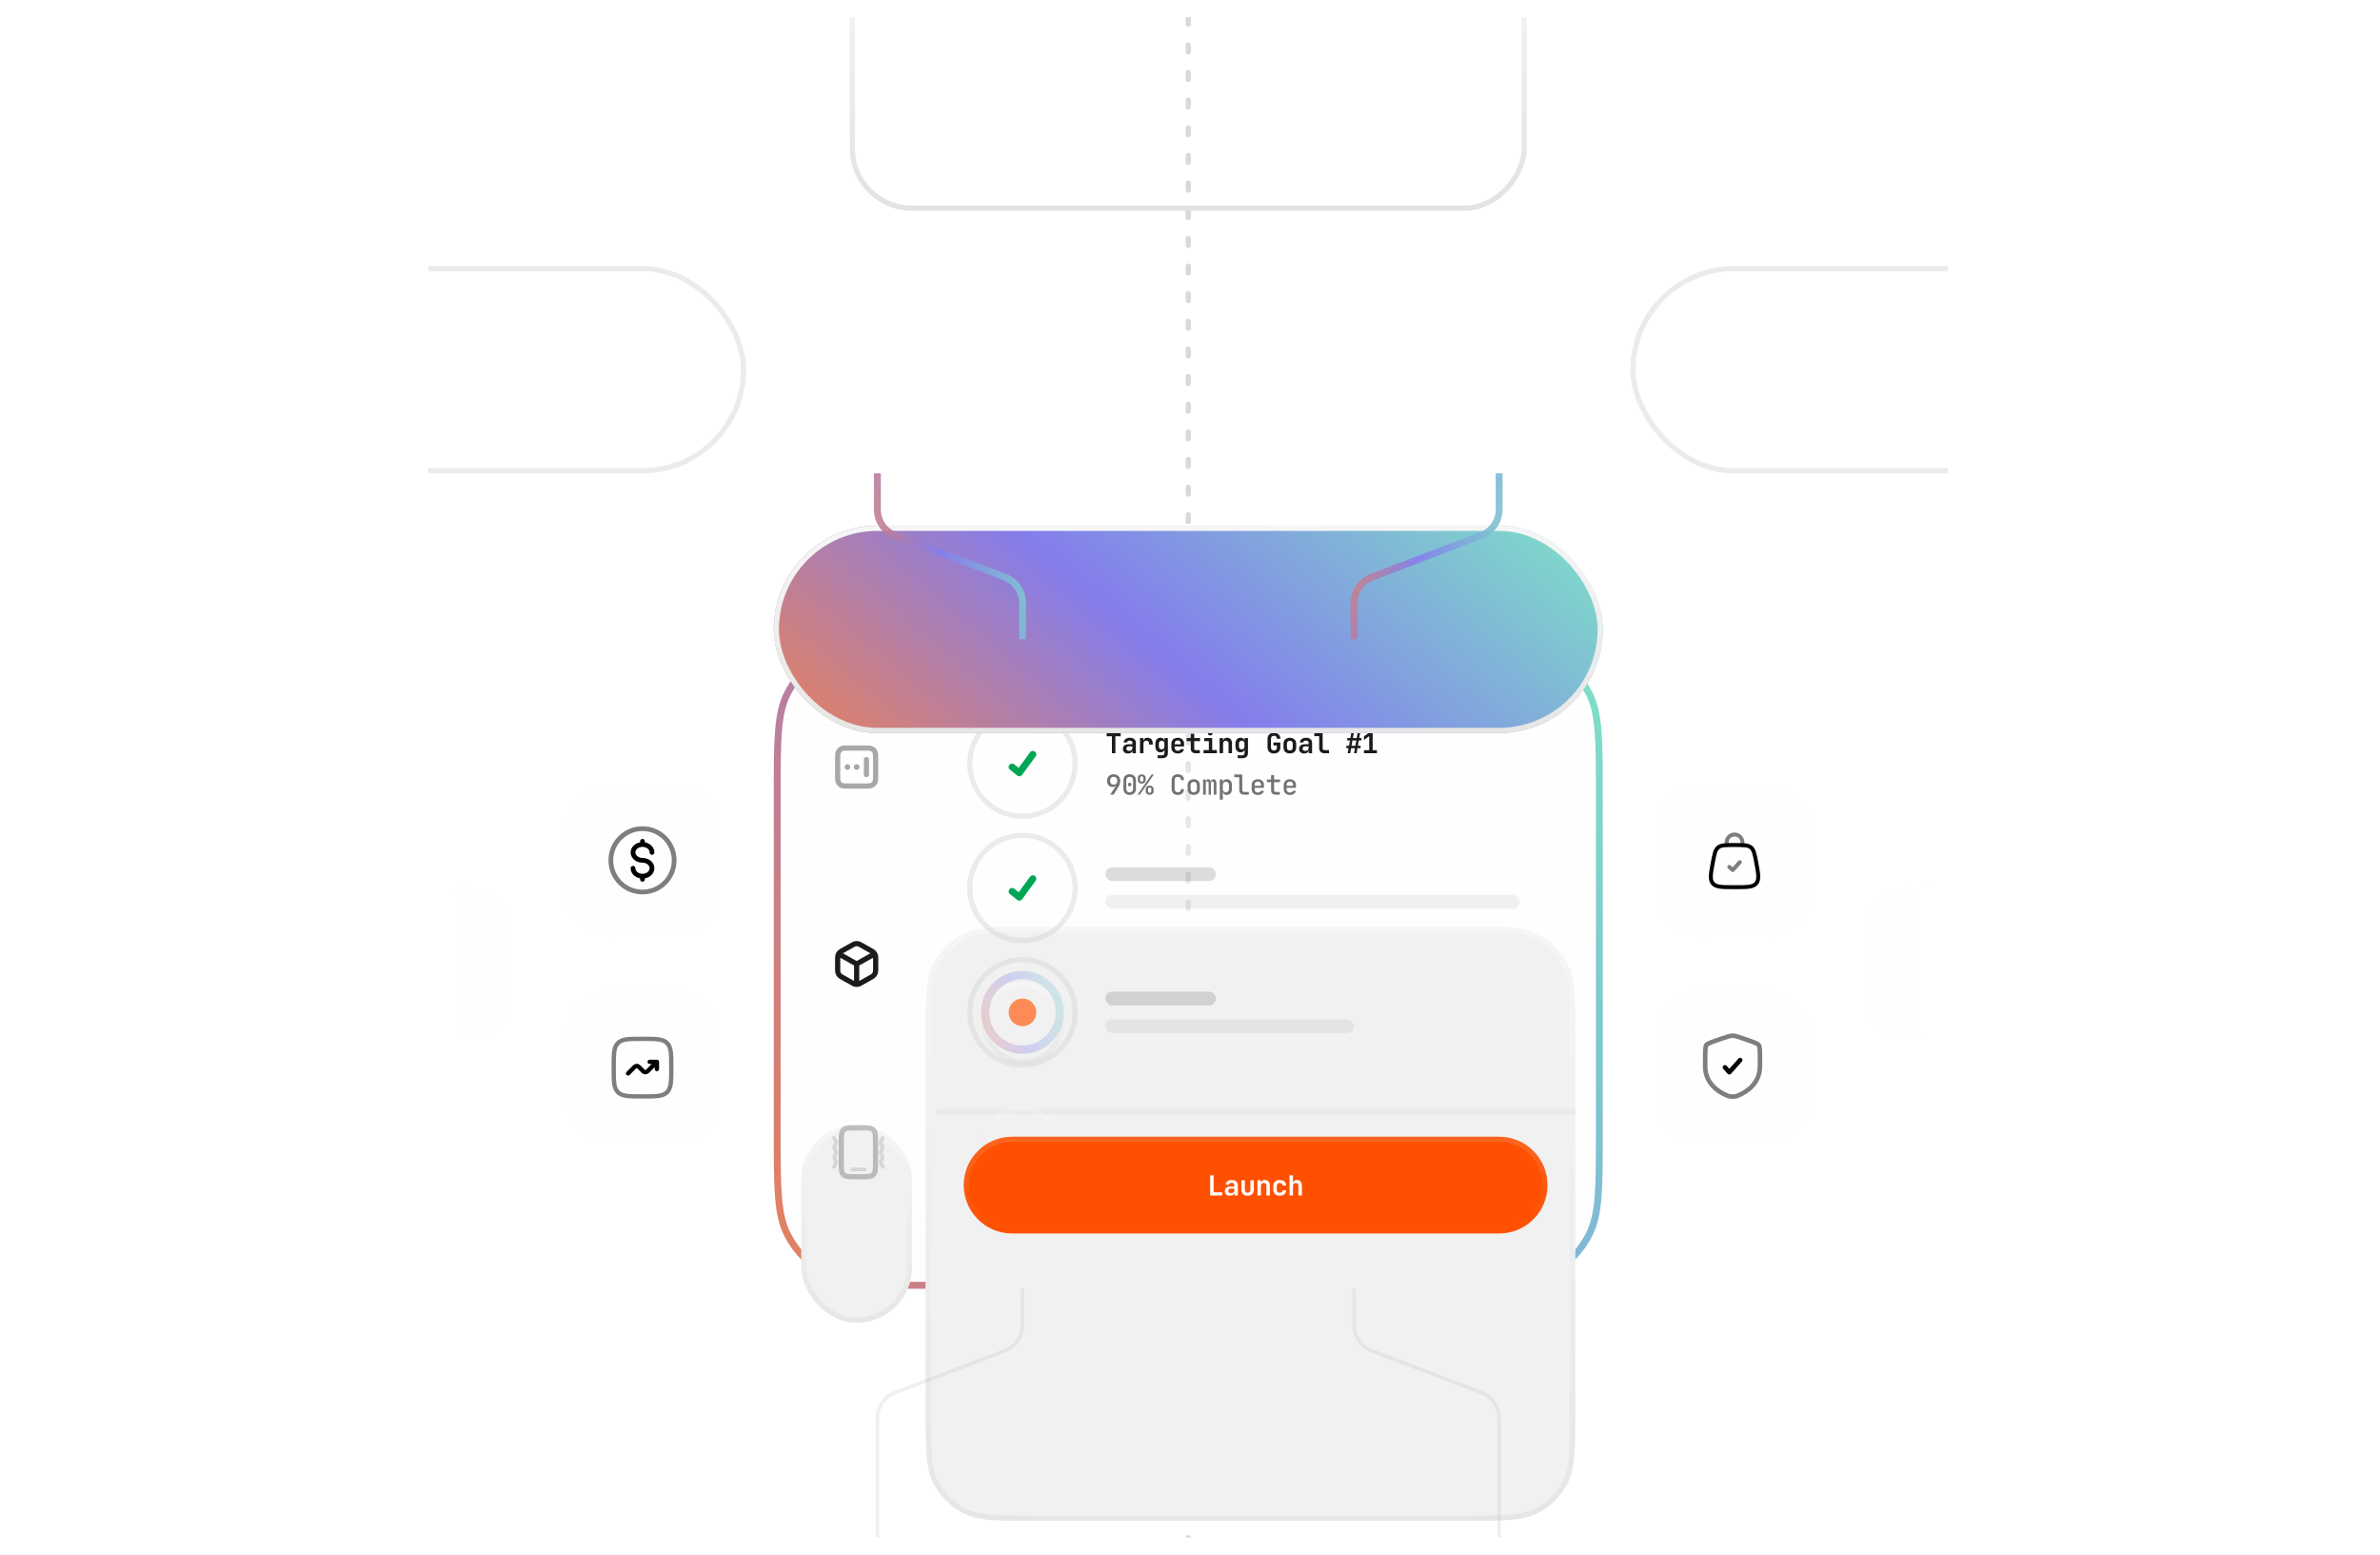 <?xml version="1.0" encoding="UTF-8"?> <svg xmlns="http://www.w3.org/2000/svg" width="689" height="450" viewBox="0 0 689 450" fill="none"><g clip-path="url(#clip0_273_9923)"><mask id="mask0_273_9923" style="mask-type:alpha" maskUnits="userSpaceOnUse" x="124" y="5" width="440" height="440"><rect x="124" y="445" width="440" height="440" transform="rotate(-90 124 445)" fill="url(#paint0_linear_273_9923)"></rect></mask><g mask="url(#mask0_273_9923)"><g data-figma-bg-blur-radius="32"><rect x="104" y="257" width="44" height="44" rx="12" fill="#FDFDFD"></rect><rect x="104.75" y="257.75" width="42.5" height="42.5" rx="11.25" stroke="url(#paint1_linear_273_9923)" stroke-opacity="0.15" stroke-width="1.5"></rect></g><g opacity="0.5"><g data-figma-bg-blur-radius="32"><rect x="164" y="227" width="44" height="44" rx="12" fill="#FDFDFD"></rect><rect x="164.75" y="227.75" width="42.5" height="42.5" rx="11.25" stroke="url(#paint2_linear_273_9923)" stroke-opacity="0.15" stroke-width="1.5"></rect></g></g><path opacity="0.5" d="M186.001 258.167C191.063 258.167 195.167 254.063 195.167 249C195.167 243.938 191.063 239.833 186.001 239.833C180.938 239.833 176.834 243.938 176.834 249C176.834 254.063 180.938 258.167 186.001 258.167Z" stroke="black" stroke-width="1.375"></path><path d="M186.001 253.583V254.5M186.001 253.583C187.52 253.583 188.751 252.557 188.751 251.292C188.751 250.027 187.52 249 186.001 249C184.482 249 183.251 247.973 183.251 246.708C183.251 245.443 184.482 244.417 186.001 244.417M186.001 253.583C184.482 253.583 183.251 252.557 183.251 251.292M186.001 243.5V244.417M186.001 244.417C187.52 244.417 188.751 245.443 188.751 246.708" stroke="black" stroke-width="1.375" stroke-linecap="round"></path><g opacity="0.5"><g data-figma-bg-blur-radius="32"><rect x="164" y="287" width="44" height="44" rx="12" fill="#FDFDFD"></rect><rect x="164.75" y="287.75" width="42.5" height="42.5" rx="11.25" stroke="url(#paint3_linear_273_9923)" stroke-opacity="0.15" stroke-width="1.5"></rect></g></g><path opacity="0.5" d="M177.665 309C177.665 305.072 177.665 303.108 178.885 301.887C180.107 300.667 182.07 300.667 185.998 300.667C189.927 300.667 191.891 300.667 193.111 301.887C194.332 303.108 194.332 305.072 194.332 309C194.332 312.928 194.332 314.893 193.111 316.113C191.892 317.333 189.927 317.333 185.998 317.333C182.07 317.333 180.106 317.333 178.885 316.113C177.665 314.893 177.665 312.928 177.665 309Z" stroke="black" stroke-width="1.25"></path><path d="M181.832 310.667L183.743 308.756C183.899 308.6 184.111 308.512 184.332 308.512C184.553 308.512 184.765 308.6 184.921 308.756L186.243 310.078C186.399 310.234 186.611 310.322 186.832 310.322C187.053 310.322 187.265 310.234 187.421 310.078L190.165 307.333M190.165 307.333V309.417M190.165 307.333H188.082" stroke="black" stroke-width="1.25" stroke-linecap="round" stroke-linejoin="round"></path><g opacity="0.5"><g data-figma-bg-blur-radius="32"><rect x="480" y="227" width="44" height="44" rx="12" fill="#FDFDFD"></rect><rect x="480.75" y="227.75" width="42.5" height="42.5" rx="11.25" stroke="url(#paint4_linear_273_9923)" stroke-opacity="0.15" stroke-width="1.5"></rect></g></g><path d="M497.394 245.275C496.546 245.977 496.324 247.167 495.877 249.545C495.25 252.89 494.937 254.562 495.851 255.664C496.766 256.765 498.467 256.765 501.869 256.765H502.419C505.822 256.765 507.524 256.765 508.437 255.664C509.352 254.562 509.037 252.89 508.411 249.545C507.964 247.167 507.741 245.977 506.894 245.275M506.896 245.275C506.049 244.572 504.839 244.572 502.419 244.572H501.868C499.449 244.572 498.239 244.572 497.392 245.275" stroke="black" stroke-width="1.143"></path><path opacity="0.5" d="M500.621 250.897L501.636 251.812L503.669 249.526" stroke="black" stroke-width="1.143" stroke-linecap="round" stroke-linejoin="round"></path><path opacity="0.5" d="M499.858 244.572V243.81C499.858 243.204 500.099 242.622 500.528 242.194C500.957 241.765 501.538 241.524 502.145 241.524C502.751 241.524 503.332 241.765 503.761 242.194C504.19 242.622 504.431 243.204 504.431 243.81V244.572" stroke="black" stroke-width="1.143" stroke-linecap="round"></path><g opacity="0.5"><g data-figma-bg-blur-radius="32"><rect x="480" y="287" width="44" height="44" rx="12" fill="#FDFDFD"></rect><rect x="480.75" y="287.75" width="42.5" height="42.5" rx="11.25" stroke="url(#paint5_linear_273_9923)" stroke-opacity="0.15" stroke-width="1.5"></rect></g></g><path opacity="0.5" d="M493.643 307.175C493.643 304.358 493.643 302.95 493.976 302.476C494.308 302.003 495.631 301.55 498.28 300.643L498.785 300.471C500.165 299.998 500.854 299.762 501.57 299.762C502.285 299.762 502.974 299.998 504.355 300.471L504.859 300.643C507.508 301.55 508.832 302.003 509.164 302.476C509.497 302.95 509.497 304.359 509.497 307.175V308.562C509.497 313.527 505.763 315.938 503.42 316.961C502.785 317.238 502.468 317.377 501.57 317.377C500.671 317.377 500.354 317.238 499.719 316.961C497.376 315.937 493.643 313.528 493.643 308.562V307.175Z" stroke="black" stroke-width="1.321"></path><path d="M499.367 308.922L500.626 310.331L503.771 306.808" stroke="black" stroke-width="1.321" stroke-linecap="round" stroke-linejoin="round"></path><g data-figma-bg-blur-radius="32"><rect x="540" y="257" width="44" height="44" rx="12" fill="#FDFDFD"></rect><rect x="540.75" y="257.75" width="42.5" height="42.5" rx="11.25" stroke="url(#paint6_linear_273_9923)" stroke-opacity="0.15" stroke-width="1.5"></rect></g></g><path d="M344 5L344 445" stroke="#D9D9D9" stroke-width="1.5" stroke-linecap="round" stroke-dasharray="2 6"></path><path data-figma-bg-blur-radius="32" d="M268.8 186H419.2C427.057 186 432.89 186.001 437.509 186.378C442.116 186.754 445.428 187.5 448.258 188.942C453.338 191.531 457.469 195.662 460.058 200.742C461.5 203.572 462.246 206.884 462.622 211.491C462.999 216.11 463 221.943 463 229.8V328.2C463 336.057 462.999 341.89 462.622 346.509C462.246 351.116 461.5 354.428 460.058 357.258C457.469 362.338 453.338 366.469 448.258 369.058C445.428 370.5 442.116 371.246 437.509 371.622C432.89 371.999 427.057 372 419.2 372H268.8C260.943 372 255.11 371.999 250.491 371.622C245.884 371.246 242.572 370.5 239.742 369.058C234.662 366.469 230.531 362.338 227.942 357.258C226.5 354.428 225.754 351.116 225.378 346.509C225.001 341.89 225 336.057 225 328.2V229.8C225 221.943 225.001 216.11 225.378 211.491C225.754 206.884 226.5 203.572 227.942 200.742C230.531 195.662 234.662 191.531 239.742 188.942C242.572 187.5 245.884 186.754 250.491 186.378C255.11 186.001 260.943 186 268.8 186Z" fill="url(#paint7_linear_273_9923)" fill-opacity="0.75" stroke="url(#paint8_linear_273_9923)" stroke-width="2"></path><g filter="url(#filter7_dddddd_273_9923)"><path d="M268 225C268 213.799 268 208.198 270.18 203.92C272.097 200.157 275.157 197.097 278.92 195.18C283.198 193 288.799 193 300 193H424C435.201 193 440.802 193 445.08 195.18C448.843 197.097 451.903 200.157 453.82 203.92C456 208.198 456 213.799 456 225V333C456 344.201 456 349.802 453.82 354.08C451.903 357.843 448.843 360.903 445.08 362.82C440.802 365 435.201 365 424 365H300C288.799 365 283.198 365 278.92 362.82C275.157 360.903 272.097 357.843 270.18 354.08C268 349.802 268 344.201 268 333V225Z" fill="#F1F1F1"></path><path d="M300 193.75H424C429.613 193.75 433.778 193.75 437.075 194.02C440.364 194.288 442.724 194.821 444.739 195.848C448.361 197.693 451.307 200.639 453.152 204.261C454.179 206.276 454.712 208.636 454.98 211.925C455.25 215.222 455.25 219.387 455.25 225V333C455.25 338.613 455.25 342.778 454.98 346.075C454.712 349.364 454.179 351.724 453.152 353.739C451.307 357.361 448.361 360.307 444.739 362.152C442.724 363.179 440.364 363.712 437.075 363.98C433.778 364.25 429.613 364.25 424 364.25H300C294.387 364.25 290.222 364.25 286.925 363.98C283.636 363.712 281.276 363.179 279.261 362.152C275.639 360.307 272.693 357.361 270.848 353.739C269.821 351.724 269.288 349.364 269.02 346.075C268.75 342.778 268.75 338.613 268.75 333V225C268.75 219.387 268.75 215.222 269.02 211.925C269.288 208.636 269.821 206.276 270.848 204.261C272.693 200.639 275.639 197.693 279.261 195.848C281.276 194.821 283.636 194.288 286.925 194.02C290.222 193.75 294.387 193.75 300 193.75Z" stroke="url(#paint9_linear_273_9923)" stroke-width="1.5"></path></g><g filter="url(#filter8_dddddd_273_9923)"><rect x="284" y="209" width="24" height="24" rx="12" fill="#F1F1F1"></rect><rect x="284.75" y="209.75" width="22.5" height="22.5" rx="11.25" stroke="url(#paint10_linear_273_9923)" stroke-width="1.5"></rect></g><g clip-path="url(#clip8_273_9923)"><path d="M293 222L295.098 223.667L299 218.333" stroke="#00A656" stroke-width="2" stroke-linecap="round" stroke-linejoin="round"></path></g><circle opacity="0.5" cx="296" cy="221" r="15.25" stroke="#D9D9D9" stroke-width="1.5"></circle><path d="M321.896 218V213.088H320.368V212.16H324.432V213.088H322.904V218H321.896ZM326.549 218.08C326.096 218.08 325.738 217.96 325.477 217.72C325.216 217.48 325.085 217.157 325.085 216.752C325.085 216.32 325.229 215.987 325.517 215.752C325.805 215.517 326.213 215.4 326.741 215.4H327.837V215.024C327.837 214.811 327.768 214.645 327.629 214.528C327.49 214.405 327.301 214.344 327.061 214.344C326.842 214.344 326.661 214.392 326.517 214.488C326.373 214.584 326.288 214.715 326.261 214.88H325.285C325.333 214.464 325.52 214.133 325.845 213.888C326.17 213.643 326.586 213.52 327.093 213.52C327.632 213.52 328.056 213.656 328.365 213.928C328.68 214.195 328.837 214.557 328.837 215.016V218H327.869V217.232H327.709L327.869 217.016C327.869 217.341 327.749 217.6 327.509 217.792C327.269 217.984 326.949 218.08 326.549 218.08ZM326.877 217.328C327.16 217.328 327.389 217.256 327.565 217.112C327.746 216.968 327.837 216.781 327.837 216.552V216.016H326.757C326.554 216.016 326.392 216.075 326.269 216.192C326.146 216.309 326.085 216.464 326.085 216.656C326.085 216.864 326.154 217.029 326.293 217.152C326.437 217.269 326.632 217.328 326.877 217.328ZM330.026 218V213.6H330.97V214.44H331.218L330.922 214.952C330.922 214.477 331.028 214.12 331.242 213.88C331.455 213.64 331.77 213.52 332.186 213.52C332.66 213.52 333.034 213.667 333.306 213.96C333.578 214.253 333.714 214.659 333.714 215.176V215.496H332.666V215.248C332.666 214.965 332.591 214.747 332.442 214.592C332.298 214.437 332.098 214.36 331.842 214.36C331.58 214.36 331.378 214.437 331.234 214.592C331.095 214.747 331.026 214.965 331.026 215.248V218H330.026ZM335.127 219.44V218.608H336.431C336.655 218.608 336.823 218.552 336.935 218.44C337.047 218.333 337.103 218.179 337.103 217.976V217.648L337.119 216.824H336.903L337.119 216.608C337.119 216.965 337.012 217.245 336.799 217.448C336.591 217.645 336.308 217.744 335.951 217.744C335.503 217.744 335.145 217.592 334.879 217.288C334.617 216.984 334.487 216.573 334.487 216.056V215.2C334.487 214.688 334.617 214.28 334.879 213.976C335.145 213.672 335.503 213.52 335.951 213.52C336.308 213.52 336.591 213.621 336.799 213.824C337.012 214.021 337.119 214.299 337.119 214.656L336.903 214.44H337.119L337.095 213.6H338.095V218C338.095 218.443 337.948 218.792 337.655 219.048C337.361 219.309 336.959 219.44 336.447 219.44H335.127ZM336.287 216.88C336.543 216.88 336.74 216.805 336.879 216.656C337.023 216.501 337.095 216.288 337.095 216.016V215.248C337.095 214.976 337.023 214.765 336.879 214.616C336.74 214.461 336.543 214.384 336.287 214.384C336.031 214.384 335.833 214.459 335.695 214.608C335.556 214.757 335.487 214.971 335.487 215.248V216.016C335.487 216.293 335.556 216.507 335.695 216.656C335.833 216.805 336.031 216.88 336.287 216.88ZM340.956 218.08C340.582 218.08 340.257 218.008 339.98 217.864C339.702 217.72 339.486 217.52 339.332 217.264C339.182 217.003 339.108 216.699 339.108 216.352V215.248C339.108 214.901 339.182 214.6 339.332 214.344C339.486 214.083 339.702 213.88 339.98 213.736C340.257 213.592 340.582 213.52 340.956 213.52C341.324 213.52 341.644 213.592 341.916 213.736C342.193 213.88 342.406 214.083 342.556 214.344C342.71 214.6 342.788 214.901 342.788 215.248V216.04H340.076V216.352C340.076 216.661 340.15 216.896 340.3 217.056C340.449 217.211 340.67 217.288 340.964 217.288C341.188 217.288 341.369 217.251 341.508 217.176C341.646 217.096 341.734 216.981 341.772 216.832H342.756C342.681 217.211 342.478 217.515 342.148 217.744C341.822 217.968 341.425 218.08 340.956 218.08ZM341.82 215.48V215.24C341.82 214.936 341.748 214.704 341.604 214.544C341.46 214.379 341.244 214.296 340.956 214.296C340.668 214.296 340.449 214.379 340.3 214.544C340.15 214.709 340.076 214.944 340.076 215.248V215.416L341.892 215.4L341.82 215.48ZM346.064 218C345.643 218 345.312 217.883 345.072 217.648C344.838 217.413 344.72 217.091 344.72 216.68V214.504H343.528V213.6H344.72V212.36H345.728V213.6H347.416V214.504H345.728V216.68C345.728 216.957 345.864 217.096 346.136 217.096H347.336V218H346.064ZM348.429 218V217.088H349.965V214.504H348.629V213.6H350.925V217.088H352.285V218H348.429ZM350.365 212.864C350.163 212.864 350.003 212.813 349.885 212.712C349.768 212.605 349.709 212.464 349.709 212.288C349.709 212.112 349.768 211.973 349.885 211.872C350.003 211.765 350.163 211.712 350.365 211.712C350.568 211.712 350.728 211.765 350.845 211.872C350.963 211.973 351.021 212.112 351.021 212.288C351.021 212.464 350.963 212.605 350.845 212.712C350.728 212.813 350.568 212.864 350.365 212.864ZM353.074 218V213.6H354.05V214.44H354.322L354.05 214.672C354.05 214.309 354.154 214.027 354.362 213.824C354.575 213.621 354.866 213.52 355.234 213.52C355.666 213.52 356.01 213.664 356.266 213.952C356.527 214.24 356.658 214.627 356.658 215.112V218H355.658V215.216C355.658 214.949 355.589 214.744 355.45 214.6C355.311 214.456 355.117 214.384 354.866 214.384C354.621 214.384 354.426 214.459 354.282 214.608C354.143 214.757 354.074 214.971 354.074 215.248V218H353.074ZM358.311 219.44V218.608H359.615C359.839 218.608 360.007 218.552 360.119 218.44C360.231 218.333 360.287 218.179 360.287 217.976V217.648L360.303 216.824H360.087L360.303 216.608C360.303 216.965 360.196 217.245 359.983 217.448C359.775 217.645 359.492 217.744 359.135 217.744C358.687 217.744 358.33 217.592 358.063 217.288C357.802 216.984 357.671 216.573 357.671 216.056V215.2C357.671 214.688 357.802 214.28 358.063 213.976C358.33 213.672 358.687 213.52 359.135 213.52C359.492 213.52 359.775 213.621 359.983 213.824C360.196 214.021 360.303 214.299 360.303 214.656L360.087 214.44H360.303L360.279 213.6H361.279V218C361.279 218.443 361.132 218.792 360.839 219.048C360.546 219.309 360.143 219.44 359.631 219.44H358.311ZM359.471 216.88C359.727 216.88 359.924 216.805 360.063 216.656C360.207 216.501 360.279 216.288 360.279 216.016V215.248C360.279 214.976 360.207 214.765 360.063 214.616C359.924 214.461 359.727 214.384 359.471 214.384C359.215 214.384 359.018 214.459 358.879 214.608C358.74 214.757 358.671 214.971 358.671 215.248V216.016C358.671 216.293 358.74 216.507 358.879 216.656C359.018 216.805 359.215 216.88 359.471 216.88ZM368.801 218.08C368.427 218.08 368.099 218.011 367.817 217.872C367.539 217.728 367.323 217.528 367.169 217.272C367.019 217.011 366.945 216.704 366.945 216.352V213.808C366.945 213.451 367.019 213.144 367.169 212.888C367.323 212.632 367.539 212.435 367.817 212.296C368.099 212.152 368.427 212.08 368.801 212.08C369.179 212.08 369.505 212.152 369.777 212.296C370.054 212.435 370.27 212.632 370.425 212.888C370.579 213.144 370.657 213.451 370.657 213.808H369.649C369.649 213.531 369.574 213.32 369.425 213.176C369.281 213.032 369.073 212.96 368.801 212.96C368.529 212.96 368.318 213.032 368.169 213.176C368.019 213.32 367.945 213.528 367.945 213.8V216.352C367.945 216.624 368.019 216.835 368.169 216.984C368.318 217.133 368.529 217.208 368.801 217.208C369.073 217.208 369.281 217.133 369.425 216.984C369.574 216.835 369.649 216.624 369.649 216.352V215.76H368.657V214.896H370.657V216.352C370.657 216.704 370.579 217.011 370.425 217.272C370.27 217.528 370.054 217.728 369.777 217.872C369.505 218.011 369.179 218.08 368.801 218.08ZM373.406 218.072C373.032 218.072 372.707 218.003 372.43 217.864C372.158 217.72 371.944 217.52 371.79 217.264C371.64 217.003 371.566 216.696 371.566 216.344V215.256C371.566 214.904 371.64 214.6 371.79 214.344C371.944 214.083 372.158 213.883 372.43 213.744C372.707 213.6 373.032 213.528 373.406 213.528C373.784 213.528 374.11 213.6 374.382 213.744C374.654 213.883 374.864 214.083 375.014 214.344C375.168 214.6 375.246 214.901 375.246 215.248V216.344C375.246 216.696 375.168 217.003 375.014 217.264C374.864 217.52 374.654 217.72 374.382 217.864C374.11 218.003 373.784 218.072 373.406 218.072ZM373.406 217.2C373.672 217.2 373.878 217.128 374.022 216.984C374.171 216.835 374.246 216.621 374.246 216.344V215.256C374.246 214.973 374.171 214.76 374.022 214.616C373.878 214.472 373.672 214.4 373.406 214.4C373.144 214.4 372.939 214.472 372.79 214.616C372.64 214.76 372.566 214.973 372.566 215.256V216.344C372.566 216.621 372.64 216.835 372.79 216.984C372.939 217.128 373.144 217.2 373.406 217.2ZM377.555 218.08C377.101 218.08 376.744 217.96 376.483 217.72C376.221 217.48 376.091 217.157 376.091 216.752C376.091 216.32 376.235 215.987 376.523 215.752C376.811 215.517 377.219 215.4 377.747 215.4H378.843V215.024C378.843 214.811 378.773 214.645 378.635 214.528C378.496 214.405 378.307 214.344 378.067 214.344C377.848 214.344 377.667 214.392 377.523 214.488C377.379 214.584 377.293 214.715 377.267 214.88H376.291C376.339 214.464 376.525 214.133 376.851 213.888C377.176 213.643 377.592 213.52 378.099 213.52C378.637 213.52 379.061 213.656 379.371 213.928C379.685 214.195 379.843 214.557 379.843 215.016V218H378.875V217.232H378.715L378.875 217.016C378.875 217.341 378.755 217.6 378.515 217.792C378.275 217.984 377.955 218.08 377.555 218.08ZM377.883 217.328C378.165 217.328 378.395 217.256 378.571 217.112C378.752 216.968 378.843 216.781 378.843 216.552V216.016H377.763C377.56 216.016 377.397 216.075 377.275 216.192C377.152 216.309 377.091 216.464 377.091 216.656C377.091 216.864 377.16 217.029 377.299 217.152C377.443 217.269 377.637 217.328 377.883 217.328ZM383.351 218C383.063 218 382.81 217.941 382.591 217.824C382.378 217.707 382.21 217.541 382.087 217.328C381.965 217.109 381.903 216.859 381.903 216.576V213.064H380.495V212.16H382.903V216.576C382.903 216.736 382.949 216.864 383.039 216.96C383.135 217.051 383.263 217.096 383.423 217.096H384.751V218H383.351ZM390.153 218L390.417 216.544H389.761V215.856H390.537L390.809 214.304H390.017V213.616H390.929L391.185 212.16H391.913L391.649 213.616H392.769L393.025 212.16H393.753L393.489 213.616H394.145V214.304H393.369L393.097 215.856H393.889V216.544H392.977L392.721 218H391.993L392.257 216.544H391.137L390.881 218H390.153ZM391.257 215.856H392.377L392.649 214.304H391.529L391.257 215.856ZM394.862 218V217.12H396.382V213.048L394.854 214.184V213.128L396.198 212.16H397.382V217.12H398.606V218H394.862Z" fill="#1B1B1B"></path><path d="M321.416 230L323.112 227.312L323.072 227.288C322.965 227.443 322.821 227.563 322.64 227.648C322.464 227.728 322.267 227.768 322.048 227.768C321.733 227.768 321.459 227.693 321.224 227.544C320.989 227.395 320.808 227.184 320.68 226.912C320.552 226.64 320.488 226.323 320.488 225.96C320.488 225.581 320.568 225.253 320.728 224.976C320.888 224.693 321.109 224.475 321.392 224.32C321.68 224.16 322.013 224.08 322.392 224.08C322.776 224.08 323.112 224.16 323.4 224.32C323.688 224.48 323.912 224.704 324.072 224.992C324.232 225.28 324.312 225.616 324.312 226C324.312 226.283 324.267 226.571 324.176 226.864C324.091 227.157 323.965 227.437 323.8 227.704L322.376 230H321.416ZM322.4 227.096C322.72 227.096 322.976 226.992 323.168 226.784C323.36 226.576 323.456 226.301 323.456 225.96C323.456 225.619 323.36 225.344 323.168 225.136C322.976 224.928 322.72 224.824 322.4 224.824C322.08 224.824 321.824 224.928 321.632 225.136C321.44 225.344 321.344 225.619 321.344 225.96C321.344 226.301 321.44 226.576 321.632 226.784C321.824 226.992 322.08 227.096 322.4 227.096ZM327.037 230.08C326.669 230.08 326.349 230.008 326.077 229.864C325.81 229.72 325.602 229.52 325.453 229.264C325.304 229.003 325.229 228.699 325.229 228.352V225.808C325.229 225.456 325.301 225.152 325.445 224.896C325.594 224.64 325.805 224.44 326.077 224.296C326.349 224.152 326.669 224.08 327.037 224.08C327.41 224.08 327.73 224.152 327.997 224.296C328.269 224.44 328.477 224.64 328.621 224.896C328.77 225.152 328.845 225.456 328.845 225.808V228.352C328.845 228.699 328.77 229.003 328.621 229.264C328.472 229.52 328.261 229.72 327.989 229.864C327.722 230.008 327.405 230.08 327.037 230.08ZM327.037 229.336C327.336 229.336 327.573 229.245 327.749 229.064C327.93 228.883 328.021 228.645 328.021 228.352V225.808C328.021 225.515 327.93 225.277 327.749 225.096C327.573 224.915 327.336 224.824 327.037 224.824C326.738 224.824 326.498 224.915 326.317 225.096C326.141 225.277 326.053 225.515 326.053 225.808V228.352C326.053 228.645 326.141 228.883 326.317 229.064C326.498 229.245 326.738 229.336 327.037 229.336ZM327.037 227.576C326.888 227.576 326.765 227.528 326.669 227.432C326.578 227.336 326.533 227.211 326.533 227.056C326.533 226.907 326.578 226.787 326.669 226.696C326.765 226.6 326.888 226.552 327.037 226.552C327.186 226.552 327.306 226.6 327.397 226.696C327.493 226.787 327.541 226.907 327.541 227.056C327.541 227.211 327.493 227.336 327.397 227.432C327.306 227.528 327.186 227.576 327.037 227.576ZM329.314 230L333.37 224.16H334.034L329.978 230H329.314ZM332.826 230.04C332.484 230.04 332.207 229.944 331.994 229.752C331.786 229.555 331.682 229.291 331.682 228.96V228.44C331.682 228.109 331.786 227.848 331.994 227.656C332.207 227.459 332.484 227.36 332.826 227.36C333.162 227.36 333.434 227.459 333.642 227.656C333.855 227.848 333.962 228.109 333.962 228.44V228.96C333.962 229.291 333.855 229.555 333.642 229.752C333.434 229.944 333.162 230.04 332.826 230.04ZM332.826 229.456C333.146 229.456 333.306 229.291 333.306 228.96V228.44C333.306 228.104 333.146 227.936 332.826 227.936C332.5 227.936 332.338 228.104 332.338 228.44V228.96C332.338 229.291 332.5 229.456 332.826 229.456ZM330.522 226.8C330.186 226.8 329.911 226.704 329.698 226.512C329.49 226.32 329.386 226.056 329.386 225.72V225.2C329.386 224.864 329.49 224.6 329.698 224.408C329.911 224.216 330.186 224.12 330.522 224.12C330.858 224.12 331.132 224.216 331.346 224.408C331.559 224.6 331.666 224.864 331.666 225.2V225.72C331.666 226.056 331.559 226.32 331.346 226.512C331.132 226.704 330.858 226.8 330.522 226.8ZM330.522 226.224C330.847 226.224 331.01 226.056 331.01 225.72V225.2C331.01 224.864 330.847 224.696 330.522 224.696C330.367 224.696 330.247 224.739 330.162 224.824C330.082 224.904 330.042 225.029 330.042 225.2V225.72C330.042 225.891 330.082 226.019 330.162 226.104C330.247 226.184 330.367 226.224 330.522 226.224ZM340.98 230.08C340.617 230.08 340.3 230.013 340.028 229.88C339.761 229.741 339.553 229.544 339.404 229.288C339.26 229.027 339.188 228.723 339.188 228.376V225.784C339.188 225.432 339.26 225.128 339.404 224.872C339.553 224.616 339.761 224.421 340.028 224.288C340.3 224.149 340.617 224.08 340.98 224.08C341.342 224.08 341.657 224.149 341.924 224.288C342.19 224.427 342.396 224.624 342.54 224.88C342.689 225.131 342.764 225.432 342.764 225.784H341.9C341.9 225.48 341.82 225.248 341.66 225.088C341.5 224.928 341.273 224.848 340.98 224.848C340.686 224.848 340.457 224.928 340.292 225.088C340.132 225.248 340.052 225.477 340.052 225.776V228.376C340.052 228.675 340.132 228.907 340.292 229.072C340.457 229.232 340.686 229.312 340.98 229.312C341.273 229.312 341.5 229.232 341.66 229.072C341.82 228.907 341.9 228.675 341.9 228.376H342.764C342.764 228.723 342.689 229.024 342.54 229.28C342.396 229.536 342.19 229.733 341.924 229.872C341.657 230.011 341.342 230.08 340.98 230.08ZM345.584 230.072C345.222 230.072 344.907 230.003 344.64 229.864C344.374 229.725 344.168 229.528 344.024 229.272C343.88 229.016 343.808 228.715 343.808 228.368V227.232C343.808 226.88 343.88 226.579 344.024 226.328C344.168 226.072 344.374 225.875 344.64 225.736C344.907 225.597 345.222 225.528 345.584 225.528C345.947 225.528 346.262 225.597 346.528 225.736C346.795 225.875 347 226.072 347.144 226.328C347.288 226.579 347.36 226.88 347.36 227.232V228.368C347.36 228.715 347.288 229.016 347.144 229.272C347 229.528 346.795 229.725 346.528 229.864C346.262 230.003 345.947 230.072 345.584 230.072ZM345.584 229.312C345.878 229.312 346.104 229.232 346.264 229.072C346.424 228.907 346.504 228.672 346.504 228.368V227.232C346.504 226.923 346.424 226.688 346.264 226.528C346.104 226.368 345.878 226.288 345.584 226.288C345.296 226.288 345.07 226.368 344.904 226.528C344.744 226.688 344.664 226.923 344.664 227.232V228.368C344.664 228.672 344.744 228.907 344.904 229.072C345.07 229.232 345.296 229.312 345.584 229.312ZM348.293 230V225.6H349.013V226.16H349.173L349.053 226.328C349.053 226.083 349.12 225.888 349.253 225.744C349.387 225.595 349.565 225.52 349.789 225.52C350.029 225.52 350.213 225.613 350.341 225.8C350.475 225.987 350.541 226.243 350.541 226.568L350.349 226.16H350.653L350.525 226.328C350.525 226.083 350.592 225.888 350.725 225.744C350.864 225.595 351.048 225.52 351.277 225.52C351.549 225.52 351.763 225.624 351.917 225.832C352.072 226.035 352.149 226.307 352.149 226.648V230H351.381V226.672C351.381 226.507 351.344 226.379 351.269 226.288C351.2 226.197 351.099 226.152 350.965 226.152C350.832 226.152 350.728 226.197 350.653 226.288C350.584 226.373 350.549 226.499 350.549 226.664V230H349.901V226.672C349.901 226.501 349.864 226.373 349.789 226.288C349.715 226.197 349.608 226.152 349.469 226.152C349.336 226.152 349.235 226.197 349.165 226.288C349.101 226.373 349.069 226.499 349.069 226.664V230H348.293ZM353.13 231.44V225.6H353.986V226.44H354.17L353.986 226.64C353.986 226.293 354.093 226.021 354.306 225.824C354.525 225.621 354.815 225.52 355.178 225.52C355.621 225.52 355.973 225.669 356.234 225.968C356.501 226.261 356.634 226.664 356.634 227.176V228.416C356.634 228.757 356.573 229.053 356.45 229.304C356.333 229.549 356.165 229.741 355.946 229.88C355.733 230.013 355.477 230.08 355.178 230.08C354.821 230.08 354.533 229.981 354.314 229.784C354.095 229.581 353.986 229.307 353.986 228.96L354.17 229.16H353.97L353.994 230.184V231.44H353.13ZM354.882 229.328C355.165 229.328 355.383 229.248 355.538 229.088C355.698 228.923 355.778 228.685 355.778 228.376V227.224C355.778 226.915 355.698 226.68 355.538 226.52C355.383 226.355 355.165 226.272 354.882 226.272C354.61 226.272 354.394 226.357 354.234 226.528C354.074 226.693 353.994 226.925 353.994 227.224V228.376C353.994 228.675 354.074 228.909 354.234 229.08C354.394 229.245 354.61 229.328 354.882 229.328ZM360.127 230C359.855 230 359.618 229.947 359.415 229.84C359.212 229.728 359.052 229.571 358.935 229.368C358.823 229.165 358.767 228.931 358.767 228.664V224.944H357.327V224.16H359.631V228.664C359.631 228.835 359.679 228.971 359.775 229.072C359.871 229.168 360.002 229.216 360.167 229.216H361.527V230H360.127ZM364.132 230.08C363.775 230.08 363.46 230.011 363.188 229.872C362.921 229.728 362.716 229.528 362.572 229.272C362.428 229.016 362.356 228.717 362.356 228.376V227.224C362.356 226.877 362.428 226.579 362.572 226.328C362.716 226.072 362.921 225.875 363.188 225.736C363.46 225.592 363.775 225.52 364.132 225.52C364.495 225.52 364.809 225.592 365.076 225.736C365.343 225.875 365.548 226.072 365.692 226.328C365.836 226.579 365.908 226.877 365.908 227.224V228.008H363.188V228.376C363.188 228.701 363.268 228.949 363.428 229.12C363.593 229.291 363.831 229.376 364.14 229.376C364.391 229.376 364.593 229.333 364.748 229.248C364.903 229.157 364.999 229.027 365.036 228.856H365.892C365.828 229.229 365.636 229.528 365.316 229.752C364.996 229.971 364.601 230.08 364.132 230.08ZM365.076 227.488V227.216C365.076 226.896 364.996 226.648 364.836 226.472C364.676 226.296 364.441 226.208 364.132 226.208C363.828 226.208 363.593 226.296 363.428 226.472C363.268 226.648 363.188 226.899 363.188 227.224V227.424L365.14 227.416L365.076 227.488ZM369.249 230C368.849 230 368.537 229.891 368.313 229.672C368.089 229.453 367.977 229.149 367.977 228.76V226.384H366.761V225.6H367.977V224.36H368.841V225.6H370.561V226.384H368.841V228.76C368.841 229.064 368.987 229.216 369.281 229.216H370.481V230H369.249ZM373.406 230.08C373.048 230.08 372.734 230.011 372.462 229.872C372.195 229.728 371.99 229.528 371.846 229.272C371.702 229.016 371.63 228.717 371.63 228.376V227.224C371.63 226.877 371.702 226.579 371.846 226.328C371.99 226.072 372.195 225.875 372.462 225.736C372.734 225.592 373.048 225.52 373.406 225.52C373.768 225.52 374.083 225.592 374.35 225.736C374.616 225.875 374.822 226.072 374.966 226.328C375.11 226.579 375.182 226.877 375.182 227.224V228.008H372.462V228.376C372.462 228.701 372.542 228.949 372.702 229.12C372.867 229.291 373.104 229.376 373.414 229.376C373.664 229.376 373.867 229.333 374.022 229.248C374.176 229.157 374.272 229.027 374.31 228.856H375.166C375.102 229.229 374.91 229.528 374.59 229.752C374.27 229.971 373.875 230.08 373.406 230.08ZM374.35 227.488V227.216C374.35 226.896 374.27 226.648 374.11 226.472C373.95 226.296 373.715 226.208 373.406 226.208C373.102 226.208 372.867 226.296 372.702 226.472C372.542 226.648 372.462 226.899 372.462 227.224V227.424L374.414 227.416L374.35 227.488Z" fill="#727272"></path><g filter="url(#filter9_dddddd_273_9923)"><rect x="284" y="245" width="24" height="24" rx="12" fill="#F1F1F1"></rect><rect x="284.75" y="245.75" width="22.5" height="22.5" rx="11.25" stroke="url(#paint11_linear_273_9923)" stroke-width="1.5"></rect></g><g clip-path="url(#clip9_273_9923)"><path d="M293 258L295.098 259.667L299 254.333" stroke="#00A656" stroke-width="2" stroke-linecap="round" stroke-linejoin="round"></path></g><circle opacity="0.5" cx="296" cy="257" r="15.25" stroke="#D9D9D9" stroke-width="1.5"></circle><rect opacity="0.15" x="320" y="251" width="32" height="4" rx="2" fill="#1B1B1B"></rect><rect opacity="0.1" x="320" y="259" width="120" height="4" rx="2" fill="#727272"></rect><circle cx="296" cy="293" r="4" fill="#FE8A55"></circle><path opacity="0.3" d="M308 293C308 299.627 302.627 305 296 305C289.373 305 284 299.627 284 293C284 286.373 289.373 281 296 281C302.627 281 308 286.373 308 293ZM286.4 293C286.4 298.302 290.698 302.6 296 302.6C301.302 302.6 305.6 298.302 305.6 293C305.6 287.698 301.302 283.4 296 283.4C290.698 283.4 286.4 287.698 286.4 293Z" fill="url(#paint12_linear_273_9923)"></path><circle opacity="0.5" cx="296" cy="293" r="15.25" stroke="#D9D9D9" stroke-width="1.5"></circle><rect opacity="0.15" x="320" y="287" width="32" height="4" rx="2" fill="#1B1B1B"></rect><rect opacity="0.1" x="320" y="295" width="72" height="4" rx="2" fill="#727272"></rect><mask id="path-46-inside-1_273_9923" fill="white"><path d="M271 321H456V365H271V321Z"></path></mask><path d="M271 321V322.5H456V321V319.5H271V321Z" fill="#A8A8A8" fill-opacity="0.1" mask="url(#path-46-inside-1_273_9923)"></path><g data-figma-bg-blur-radius="32"><path d="M279 343C279 335.268 285.268 329 293 329H434C441.732 329 448 335.268 448 343C448 350.732 441.732 357 434 357H293C285.268 357 279 350.732 279 343Z" fill="#FE5000"></path><path d="M293 329.75H434C441.318 329.75 447.25 335.682 447.25 343C447.25 350.318 441.318 356.25 434 356.25H293C285.682 356.25 279.75 350.318 279.75 343C279.75 335.682 285.682 329.75 293 329.75Z" stroke="url(#paint13_linear_273_9923)" stroke-opacity="0.15" stroke-width="1.5"></path></g><path d="M350.333 346V340.16H351.333V345.072H353.813V346H350.333ZM356.058 346.08C355.605 346.08 355.248 345.96 354.986 345.72C354.725 345.48 354.594 345.157 354.594 344.752C354.594 344.32 354.738 343.987 355.026 343.752C355.314 343.517 355.722 343.4 356.25 343.4H357.346V343.024C357.346 342.811 357.277 342.645 357.138 342.528C357 342.405 356.81 342.344 356.57 342.344C356.352 342.344 356.17 342.392 356.026 342.488C355.882 342.584 355.797 342.715 355.77 342.88H354.794C354.842 342.464 355.029 342.133 355.354 341.888C355.68 341.643 356.096 341.52 356.602 341.52C357.141 341.52 357.565 341.656 357.874 341.928C358.189 342.195 358.346 342.557 358.346 343.016V346H357.378V345.232H357.218L357.378 345.016C357.378 345.341 357.258 345.6 357.018 345.792C356.778 345.984 356.458 346.08 356.058 346.08ZM356.386 345.328C356.669 345.328 356.898 345.256 357.074 345.112C357.256 344.968 357.346 344.781 357.346 344.552V344.016H356.266C356.064 344.016 355.901 344.075 355.778 344.192C355.656 344.309 355.594 344.464 355.594 344.656C355.594 344.864 355.664 345.029 355.802 345.152C355.946 345.269 356.141 345.328 356.386 345.328ZM361.183 346.08C360.623 346.08 360.183 345.925 359.863 345.616C359.543 345.301 359.383 344.875 359.383 344.336V341.6H360.383V344.328C360.383 344.611 360.452 344.829 360.591 344.984C360.73 345.133 360.927 345.208 361.183 345.208C361.434 345.208 361.628 345.133 361.767 344.984C361.911 344.829 361.983 344.611 361.983 344.328V341.6H362.983V344.336C362.983 344.875 362.82 345.301 362.495 345.616C362.17 345.925 361.732 346.08 361.183 346.08ZM364.036 346V341.6H365.012V342.44H365.284L365.012 342.672C365.012 342.309 365.116 342.027 365.324 341.824C365.537 341.621 365.828 341.52 366.196 341.52C366.628 341.52 366.972 341.664 367.228 341.952C367.489 342.24 367.62 342.627 367.62 343.112V346H366.62V343.216C366.62 342.949 366.551 342.744 366.412 342.6C366.273 342.456 366.079 342.384 365.828 342.384C365.583 342.384 365.388 342.459 365.244 342.608C365.105 342.757 365.036 342.971 365.036 343.248V346H364.036ZM370.481 346.08C370.108 346.08 369.78 346.011 369.497 345.872C369.22 345.728 369.004 345.528 368.849 345.272C368.694 345.011 368.617 344.704 368.617 344.352V343.248C368.617 342.891 368.694 342.584 368.849 342.328C369.004 342.072 369.22 341.875 369.497 341.736C369.78 341.592 370.108 341.52 370.481 341.52C371.036 341.52 371.478 341.664 371.809 341.952C372.14 342.235 372.313 342.621 372.329 343.112H371.329C371.313 342.883 371.23 342.707 371.081 342.584C370.937 342.456 370.737 342.392 370.481 342.392C370.214 342.392 370.004 342.467 369.849 342.616C369.694 342.76 369.617 342.968 369.617 343.24V344.352C369.617 344.624 369.694 344.835 369.849 344.984C370.004 345.133 370.214 345.208 370.481 345.208C370.737 345.208 370.937 345.147 371.081 345.024C371.23 344.896 371.313 344.717 371.329 344.488H372.329C372.313 344.979 372.14 345.368 371.809 345.656C371.478 345.939 371.036 346.08 370.481 346.08ZM373.31 346V340.16H374.31V341.6L374.286 342.44H374.558L374.286 342.672C374.286 342.309 374.39 342.027 374.598 341.824C374.811 341.621 375.102 341.52 375.47 341.52C375.902 341.52 376.246 341.664 376.502 341.952C376.763 342.24 376.894 342.627 376.894 343.112V346H375.894V343.216C375.894 342.949 375.824 342.744 375.686 342.6C375.547 342.456 375.352 342.384 375.102 342.384C374.856 342.384 374.662 342.459 374.518 342.608C374.379 342.757 374.31 342.971 374.31 343.248V346H373.31Z" fill="#FDFDFD"></path><path d="M243.592 227.282L243.933 226.614L243.933 226.614L243.592 227.282ZM242.718 226.408L242.05 226.748H242.05L242.718 226.408ZM253.282 226.408L252.614 226.067V226.067L253.282 226.408ZM252.408 227.282L252.067 226.614L252.408 227.282ZM253.282 217.592L252.614 217.933V217.933L253.282 217.592ZM252.408 216.718L252.748 216.05L252.748 216.05L252.408 216.718ZM242.718 217.592L243.386 217.933L242.718 217.592ZM243.592 216.718L243.933 217.386L243.592 216.718ZM251.583 219.833C251.583 219.419 251.248 219.083 250.833 219.083C250.419 219.083 250.083 219.419 250.083 219.833H250.833H251.583ZM250.083 224.167C250.083 224.581 250.419 224.917 250.833 224.917C251.248 224.917 251.583 224.581 251.583 224.167H250.833H250.083ZM253.5 219.7H252.75V224.3H253.5H254.25V219.7H253.5ZM250.3 227.5V226.75H245.7V227.5V228.25H250.3V227.5ZM242.5 224.3H243.25V219.7H242.5H241.75V224.3H242.5ZM245.7 216.5V217.25H250.3V216.5V215.75H245.7V216.5ZM245.7 227.5V226.75C245.128 226.75 244.743 226.749 244.447 226.725C244.16 226.702 244.023 226.66 243.933 226.614L243.592 227.282L243.252 227.95C243.589 228.122 243.945 228.189 244.325 228.22C244.696 228.251 245.152 228.25 245.7 228.25V227.5ZM242.5 224.3H241.75C241.75 224.848 241.749 225.304 241.78 225.675C241.811 226.055 241.878 226.411 242.05 226.748L242.718 226.408L243.386 226.067C243.34 225.977 243.298 225.84 243.275 225.553C243.251 225.257 243.25 224.872 243.25 224.3H242.5ZM243.592 227.282L243.933 226.614C243.697 226.494 243.506 226.303 243.386 226.067L242.718 226.408L242.05 226.748C242.313 227.266 242.734 227.687 243.252 227.95L243.592 227.282ZM253.5 224.3H252.75C252.75 224.872 252.749 225.257 252.725 225.553C252.702 225.84 252.66 225.977 252.614 226.067L253.282 226.408L253.95 226.748C254.122 226.411 254.189 226.055 254.22 225.675C254.251 225.304 254.25 224.848 254.25 224.3H253.5ZM250.3 227.5V228.25C250.848 228.25 251.304 228.251 251.675 228.22C252.055 228.189 252.411 228.122 252.748 227.95L252.408 227.282L252.067 226.614C251.977 226.66 251.84 226.702 251.553 226.725C251.257 226.749 250.872 226.75 250.3 226.75V227.5ZM253.282 226.408L252.614 226.067C252.494 226.303 252.303 226.494 252.067 226.614L252.408 227.282L252.748 227.95C253.266 227.687 253.687 227.266 253.95 226.748L253.282 226.408ZM253.5 219.7H254.25C254.25 219.152 254.251 218.696 254.22 218.325C254.189 217.945 254.122 217.589 253.95 217.252L253.282 217.592L252.614 217.933C252.66 218.023 252.702 218.16 252.725 218.447C252.749 218.743 252.75 219.128 252.75 219.7H253.5ZM250.3 216.5V217.25C250.872 217.25 251.257 217.251 251.553 217.275C251.84 217.298 251.977 217.34 252.067 217.386L252.408 216.718L252.748 216.05C252.411 215.878 252.055 215.811 251.675 215.78C251.304 215.749 250.848 215.75 250.3 215.75V216.5ZM253.282 217.592L253.95 217.252C253.687 216.734 253.266 216.313 252.748 216.05L252.408 216.718L252.067 217.386C252.303 217.506 252.494 217.697 252.614 217.933L253.282 217.592ZM242.5 219.7H243.25C243.25 219.128 243.251 218.743 243.275 218.447C243.298 218.16 243.34 218.023 243.386 217.933L242.718 217.592L242.05 217.252C241.878 217.589 241.811 217.945 241.78 218.325C241.749 218.696 241.75 219.152 241.75 219.7H242.5ZM245.7 216.5V215.75C245.152 215.75 244.696 215.749 244.325 215.78C243.945 215.811 243.589 215.878 243.252 216.05L243.592 216.718L243.933 217.386C244.023 217.34 244.16 217.298 244.447 217.275C244.743 217.251 245.128 217.25 245.7 217.25V216.5ZM242.718 217.592L243.386 217.933C243.506 217.697 243.697 217.506 243.933 217.386L243.592 216.718L243.252 216.05C242.734 216.313 242.313 216.734 242.05 217.252L242.718 217.592ZM250.833 219.833H250.083V224.167H250.833H251.583V219.833H250.833Z" fill="#A8A8A8"></path><path d="M245.333 221.417C245.655 221.417 245.917 221.678 245.917 222C245.917 222.322 245.655 222.584 245.333 222.584C245.011 222.584 244.75 222.322 244.75 222C244.75 221.678 245.011 221.417 245.333 221.417ZM248 221.417C248.322 221.417 248.583 221.678 248.583 222C248.583 222.322 248.322 222.584 248 222.584C247.678 222.584 247.417 222.322 247.417 222C247.417 221.678 247.678 221.417 248 221.417Z" fill="#A8A8A8" stroke="#A8A8A8" stroke-width="0.5"></path><g filter="url(#filter11_dddddd_273_9923)"><rect x="232" y="250.333" width="32" height="57.333" rx="16" fill="#F1F1F1"></rect><rect x="232.75" y="251.083" width="30.5" height="55.833" rx="15.25" stroke="url(#paint14_linear_273_9923)" stroke-width="1.5"></rect></g><path d="M248 279V285.187M248 279L253.5 275.906M248 279L242.5 275.906M247.019 273.364L243.519 275.333C242.89 275.687 242.5 276.353 242.5 277.076V280.924C242.5 281.647 242.89 282.313 243.519 282.667L247.019 284.636C247.628 284.978 248.372 284.978 248.981 284.636L252.481 282.667C253.11 282.313 253.5 281.647 253.5 280.924V277.076C253.5 276.353 253.11 275.687 252.481 275.333L248.981 273.364C248.372 273.022 247.628 273.022 247.019 273.364Z" stroke="#1B1B1B" stroke-width="1.5" stroke-linejoin="round"></path><g clip-path="url(#clip11_273_9923)"><path d="M243.542 330.667C243.542 328.664 243.542 327.661 244.165 327.039C244.787 326.417 245.789 326.417 247.792 326.417H249.209C251.212 326.417 252.214 326.417 252.836 327.039C253.459 327.661 253.459 328.664 253.459 330.667V336.333C253.459 338.337 253.459 339.339 252.836 339.961C252.214 340.583 251.212 340.583 249.209 340.583H247.792C245.789 340.583 244.787 340.583 244.165 339.961C243.542 339.339 243.542 338.337 243.542 336.333V330.667Z" stroke="black" stroke-opacity="0.23" stroke-width="1.5"></path><path opacity="0.5" d="M250.271 338.458H246.729" stroke="black" stroke-opacity="0.23" stroke-width="1.062" stroke-linecap="round"></path><path opacity="0.5" d="M255.584 329.25L255.034 330.35C254.985 330.448 254.959 330.557 254.959 330.667C254.959 330.777 254.985 330.885 255.034 330.983L255.425 331.767C255.474 331.865 255.5 331.973 255.5 332.083C255.5 332.193 255.474 332.302 255.425 332.4L255.034 333.183C254.985 333.282 254.959 333.39 254.959 333.5C254.959 333.61 254.985 333.718 255.034 333.817L255.425 334.6C255.474 334.698 255.5 334.807 255.5 334.917C255.5 335.027 255.474 335.135 255.425 335.233L255.034 336.017C254.985 336.115 254.959 336.223 254.959 336.333C254.959 336.443 254.985 336.552 255.034 336.65L255.584 337.75M241.417 329.25L241.967 330.35C242.016 330.448 242.041 330.557 242.041 330.667C242.041 330.777 242.016 330.885 241.967 330.983L241.576 331.767C241.527 331.865 241.501 331.973 241.501 332.083C241.501 332.193 241.527 332.302 241.576 332.4L241.967 333.183C242.016 333.282 242.041 333.39 242.041 333.5C242.041 333.61 242.016 333.718 241.967 333.817L241.576 334.6C241.527 334.698 241.501 334.807 241.501 334.917C241.501 335.027 241.527 335.135 241.576 335.233L241.967 336.017C242.016 336.115 242.041 336.223 242.041 336.333C242.041 336.443 242.016 336.552 241.967 336.65L241.417 337.75" stroke="black" stroke-opacity="0.23" stroke-width="1.062" stroke-linecap="round" stroke-linejoin="round"></path></g><g filter="url(#filter12_dddddd_273_9923)"><rect x="224" y="77" width="240" height="60" rx="30" fill="url(#paint15_linear_273_9923)"></rect><rect x="224.75" y="77.75" width="238.5" height="58.5" rx="29.25" stroke="url(#paint16_linear_273_9923)" stroke-width="1.5"></rect></g><path d="M330.502 93.502C329.476 97.21 328.154 98.476 324.502 99.501C328.154 100.527 329.476 101.793 330.502 105.501C331.528 101.793 332.849 100.527 336.501 99.501C332.849 98.476 331.528 97.21 330.502 93.502ZM320.002 99.501C318.206 105.989 315.896 108.207 309.503 110.001C315.896 111.795 318.206 114.012 320.002 120.5C321.799 114.012 324.109 111.795 330.502 110.001C324.109 108.207 321.799 105.989 320.002 99.501Z" fill="white"></path><path d="M354.901 113.16C354.149 113.16 353.487 113.021 352.917 112.741C352.358 112.451 351.923 112.047 351.611 111.531C351.31 111.004 351.159 110.386 351.159 109.676V104.547C351.159 103.827 351.31 103.209 351.611 102.693C351.923 102.176 352.358 101.779 352.917 101.499C353.487 101.209 354.149 101.064 354.901 101.064C355.665 101.064 356.321 101.209 356.869 101.499C357.428 101.779 357.864 102.176 358.175 102.693C358.487 103.209 358.643 103.827 358.643 104.547H356.611C356.611 103.988 356.46 103.564 356.159 103.273C355.869 102.983 355.45 102.838 354.901 102.838C354.353 102.838 353.928 102.983 353.627 103.273C353.326 103.564 353.175 103.983 353.175 104.531V109.676C353.175 110.225 353.326 110.65 353.627 110.951C353.928 111.252 354.353 111.402 354.901 111.402C355.45 111.402 355.869 111.252 356.159 110.951C356.46 110.65 356.611 110.225 356.611 109.676V108.483H354.611V106.741H358.643V109.676C358.643 110.386 358.487 111.004 358.175 111.531C357.864 112.047 357.428 112.451 356.869 112.741C356.321 113.021 355.665 113.16 354.901 113.16ZM363.863 113.16C363.11 113.16 362.454 113.021 361.895 112.741C361.347 112.451 360.922 112.047 360.621 111.531C360.33 111.004 360.185 110.386 360.185 109.676V104.547C360.185 103.838 360.33 103.225 360.621 102.709C360.922 102.182 361.347 101.779 361.895 101.499C362.454 101.209 363.11 101.064 363.863 101.064C364.626 101.064 365.282 101.209 365.83 101.499C366.379 101.779 366.798 102.182 367.089 102.709C367.39 103.225 367.54 103.832 367.54 104.531V109.676C367.54 110.386 367.39 111.004 367.089 111.531C366.798 112.047 366.379 112.451 365.83 112.741C365.282 113.021 364.626 113.16 363.863 113.16ZM363.863 111.386C364.411 111.386 364.825 111.241 365.105 110.951C365.384 110.65 365.524 110.225 365.524 109.676V104.547C365.524 103.988 365.384 103.564 365.105 103.273C364.825 102.983 364.411 102.838 363.863 102.838C363.314 102.838 362.9 102.983 362.621 103.273C362.341 103.564 362.201 103.988 362.201 104.547V109.676C362.201 110.225 362.341 110.65 362.621 110.951C362.911 111.241 363.325 111.386 363.863 111.386Z" fill="white"></path><rect opacity="0.5" x="-23.25" y="77.75" width="238.5" height="58.5" rx="29.25" stroke="#D9D9D9" stroke-width="1.5"></rect><rect opacity="0.5" x="472.75" y="77.75" width="238.5" height="58.5" rx="29.25" stroke="#D9D9D9" stroke-width="1.5"></rect><path opacity="0.9" d="M254 137V147.487C254 150.806 256.05 153.781 259.152 154.963L290.848 167.037C293.95 168.219 296 171.194 296 174.513V185" stroke="url(#paint17_linear_273_9923)" stroke-width="2"></path><path opacity="0.9" d="M392 185V174.513C392 171.194 394.05 168.219 397.152 167.037L428.848 154.963C431.95 153.781 434 150.806 434 147.487V137" stroke="url(#paint18_linear_273_9923)" stroke-width="2"></path><g opacity="0.4"><path opacity="0.9" d="M254 445.5V410.513C254 407.194 256.05 404.219 259.152 403.037L290.848 390.963C293.95 389.781 296 386.806 296 383.487V373" stroke="#A8A8A8" stroke-opacity="0.5"></path><path opacity="0.9" d="M392 373V383.487C392 386.806 394.05 389.781 397.152 390.963L428.848 403.037C431.95 404.219 434 407.194 434 410.513V445.5" stroke="#A8A8A8" stroke-opacity="0.5"></path></g><rect data-figma-bg-blur-radius="32" x="-0.75" y="0.75" width="194.5" height="108.5" rx="17.25" transform="matrix(-1 -8.74228e-08 -8.74228e-08 1 440.5 -49)" stroke="url(#paint19_linear_273_9923)" stroke-width="1.5"></rect></g><defs><clipPath id="bgblur_1_273_9923_clip_path" transform="translate(-72 -225)"><rect x="104" y="257" width="44" height="44" rx="12"></rect></clipPath><clipPath id="bgblur_2_273_9923_clip_path" transform="translate(-132 -195)"><rect x="164" y="227" width="44" height="44" rx="12"></rect></clipPath><clipPath id="bgblur_3_273_9923_clip_path" transform="translate(-132 -255)"><rect x="164" y="287" width="44" height="44" rx="12"></rect></clipPath><clipPath id="bgblur_4_273_9923_clip_path" transform="translate(-448 -195)"><rect x="480" y="227" width="44" height="44" rx="12"></rect></clipPath><clipPath id="bgblur_5_273_9923_clip_path" transform="translate(-448 -255)"><rect x="480" y="287" width="44" height="44" rx="12"></rect></clipPath><clipPath id="bgblur_6_273_9923_clip_path" transform="translate(-508 -225)"><rect x="540" y="257" width="44" height="44" rx="12"></rect></clipPath><clipPath id="bgblur_7_273_9923_clip_path" transform="translate(-192 -153)"><path d="M268.8 186H419.2C427.057 186 432.89 186.001 437.509 186.378C442.116 186.754 445.428 187.5 448.258 188.942C453.338 191.531 457.469 195.662 460.058 200.742C461.5 203.572 462.246 206.884 462.622 211.491C462.999 216.11 463 221.943 463 229.8V328.2C463 336.057 462.999 341.89 462.622 346.509C462.246 351.116 461.5 354.428 460.058 357.258C457.469 362.338 453.338 366.469 448.258 369.058C445.428 370.5 442.116 371.246 437.509 371.622C432.89 371.999 427.057 372 419.2 372H268.8C260.943 372 255.11 371.999 250.491 371.622C245.884 371.246 242.572 370.5 239.742 369.058C234.662 366.469 230.531 362.338 227.942 357.258C226.5 354.428 225.754 351.116 225.378 346.509C225.001 341.89 225 336.057 225 328.2V229.8C225 221.943 225.001 216.11 225.378 211.491C225.754 206.884 226.5 203.572 227.942 200.742C230.531 195.662 234.662 191.531 239.742 188.942C242.572 187.5 245.884 186.754 250.491 186.378C255.11 186.001 260.943 186 268.8 186Z"></path></clipPath><filter id="filter7_dddddd_273_9923" x="216" y="173" width="292" height="276" filterUnits="userSpaceOnUse" color-interpolation-filters="sRGB"><feFlood flood-opacity="0" result="BackgroundImageFix"></feFlood><feColorMatrix in="SourceAlpha" type="matrix" values="0 0 0 0 0 0 0 0 0 0 0 0 0 0 0 0 0 0 127 0" result="hardAlpha"></feColorMatrix><feMorphology radius="4" operator="erode" in="SourceAlpha" result="effect1_dropShadow_273_9923"></feMorphology><feOffset dy="5"></feOffset><feGaussianBlur stdDeviation="0.75"></feGaussianBlur><feComposite in2="hardAlpha" operator="out"></feComposite><feColorMatrix type="matrix" values="0 0 0 0 0.031 0 0 0 0 0.031 0 0 0 0 0.031 0 0 0 0.05 0"></feColorMatrix><feBlend mode="normal" in2="BackgroundImageFix" result="effect1_dropShadow_273_9923"></feBlend><feColorMatrix in="SourceAlpha" type="matrix" values="0 0 0 0 0 0 0 0 0 0 0 0 0 0 0 0 0 0 127 0" result="hardAlpha"></feColorMatrix><feMorphology radius="4" operator="erode" in="SourceAlpha" result="effect2_dropShadow_273_9923"></feMorphology><feOffset dy="6"></feOffset><feGaussianBlur stdDeviation="2"></feGaussianBlur><feComposite in2="hardAlpha" operator="out"></feComposite><feColorMatrix type="matrix" values="0 0 0 0 0.031 0 0 0 0 0.031 0 0 0 0 0.031 0 0 0 0.05 0"></feColorMatrix><feBlend mode="normal" in2="effect1_dropShadow_273_9923" result="effect2_dropShadow_273_9923"></feBlend><feColorMatrix in="SourceAlpha" type="matrix" values="0 0 0 0 0 0 0 0 0 0 0 0 0 0 0 0 0 0 127 0" result="hardAlpha"></feColorMatrix><feOffset dy="6"></feOffset><feGaussianBlur stdDeviation="6.5"></feGaussianBlur><feComposite in2="hardAlpha" operator="out"></feComposite><feColorMatrix type="matrix" values="0 0 0 0 0.031 0 0 0 0 0.031 0 0 0 0 0.031 0 0 0 0.03 0"></feColorMatrix><feBlend mode="normal" in2="effect2_dropShadow_273_9923" result="effect3_dropShadow_273_9923"></feBlend><feColorMatrix in="SourceAlpha" type="matrix" values="0 0 0 0 0 0 0 0 0 0 0 0 0 0 0 0 0 0 127 0" result="hardAlpha"></feColorMatrix><feMorphology radius="16" operator="erode" in="SourceAlpha" result="effect4_dropShadow_273_9923"></feMorphology><feOffset dy="24"></feOffset><feGaussianBlur stdDeviation="12"></feGaussianBlur><feComposite in2="hardAlpha" operator="out"></feComposite><feColorMatrix type="matrix" values="0 0 0 0 0.031 0 0 0 0 0.031 0 0 0 0 0.031 0 0 0 0.04 0"></feColorMatrix><feBlend mode="normal" in2="effect3_dropShadow_273_9923" result="effect4_dropShadow_273_9923"></feBlend><feColorMatrix in="SourceAlpha" type="matrix" values="0 0 0 0 0 0 0 0 0 0 0 0 0 0 0 0 0 0 127 0" result="hardAlpha"></feColorMatrix><feMorphology radius="2" operator="erode" in="SourceAlpha" result="effect5_dropShadow_273_9923"></feMorphology><feOffset dy="2.15"></feOffset><feGaussianBlur stdDeviation="0.25"></feGaussianBlur><feComposite in2="hardAlpha" operator="out"></feComposite><feColorMatrix type="matrix" values="0 0 0 0 0 0 0 0 0 0 0 0 0 0 0 0 0 0 0.25 0"></feColorMatrix><feBlend mode="normal" in2="effect4_dropShadow_273_9923" result="effect5_dropShadow_273_9923"></feBlend><feColorMatrix in="SourceAlpha" type="matrix" values="0 0 0 0 0 0 0 0 0 0 0 0 0 0 0 0 0 0 127 0" result="hardAlpha"></feColorMatrix><feMorphology radius="12" operator="erode" in="SourceAlpha" result="effect6_dropShadow_273_9923"></feMorphology><feOffset dy="32"></feOffset><feGaussianBlur stdDeviation="32"></feGaussianBlur><feComposite in2="hardAlpha" operator="out"></feComposite><feColorMatrix type="matrix" values="0 0 0 0 0 0 0 0 0 0 0 0 0 0 0 0 0 0 0.075 0"></feColorMatrix><feBlend mode="multiply" in2="effect5_dropShadow_273_9923" result="effect6_dropShadow_273_9923"></feBlend><feBlend mode="normal" in="SourceGraphic" in2="effect6_dropShadow_273_9923" result="shape"></feBlend></filter><filter id="filter8_dddddd_273_9923" x="232" y="189" width="128" height="128" filterUnits="userSpaceOnUse" color-interpolation-filters="sRGB"><feFlood flood-opacity="0" result="BackgroundImageFix"></feFlood><feColorMatrix in="SourceAlpha" type="matrix" values="0 0 0 0 0 0 0 0 0 0 0 0 0 0 0 0 0 0 127 0" result="hardAlpha"></feColorMatrix><feMorphology radius="4" operator="erode" in="SourceAlpha" result="effect1_dropShadow_273_9923"></feMorphology><feOffset dy="5"></feOffset><feGaussianBlur stdDeviation="0.75"></feGaussianBlur><feComposite in2="hardAlpha" operator="out"></feComposite><feColorMatrix type="matrix" values="0 0 0 0 0.031 0 0 0 0 0.031 0 0 0 0 0.031 0 0 0 0.05 0"></feColorMatrix><feBlend mode="normal" in2="BackgroundImageFix" result="effect1_dropShadow_273_9923"></feBlend><feColorMatrix in="SourceAlpha" type="matrix" values="0 0 0 0 0 0 0 0 0 0 0 0 0 0 0 0 0 0 127 0" result="hardAlpha"></feColorMatrix><feMorphology radius="4" operator="erode" in="SourceAlpha" result="effect2_dropShadow_273_9923"></feMorphology><feOffset dy="6"></feOffset><feGaussianBlur stdDeviation="2"></feGaussianBlur><feComposite in2="hardAlpha" operator="out"></feComposite><feColorMatrix type="matrix" values="0 0 0 0 0.031 0 0 0 0 0.031 0 0 0 0 0.031 0 0 0 0.05 0"></feColorMatrix><feBlend mode="normal" in2="effect1_dropShadow_273_9923" result="effect2_dropShadow_273_9923"></feBlend><feColorMatrix in="SourceAlpha" type="matrix" values="0 0 0 0 0 0 0 0 0 0 0 0 0 0 0 0 0 0 127 0" result="hardAlpha"></feColorMatrix><feOffset dy="6"></feOffset><feGaussianBlur stdDeviation="6.5"></feGaussianBlur><feComposite in2="hardAlpha" operator="out"></feComposite><feColorMatrix type="matrix" values="0 0 0 0 0.031 0 0 0 0 0.031 0 0 0 0 0.031 0 0 0 0.03 0"></feColorMatrix><feBlend mode="normal" in2="effect2_dropShadow_273_9923" result="effect3_dropShadow_273_9923"></feBlend><feColorMatrix in="SourceAlpha" type="matrix" values="0 0 0 0 0 0 0 0 0 0 0 0 0 0 0 0 0 0 127 0" result="hardAlpha"></feColorMatrix><feMorphology radius="16" operator="erode" in="SourceAlpha" result="effect4_dropShadow_273_9923"></feMorphology><feOffset dy="24"></feOffset><feGaussianBlur stdDeviation="12"></feGaussianBlur><feComposite in2="hardAlpha" operator="out"></feComposite><feColorMatrix type="matrix" values="0 0 0 0 0.031 0 0 0 0 0.031 0 0 0 0 0.031 0 0 0 0.04 0"></feColorMatrix><feBlend mode="normal" in2="effect3_dropShadow_273_9923" result="effect4_dropShadow_273_9923"></feBlend><feColorMatrix in="SourceAlpha" type="matrix" values="0 0 0 0 0 0 0 0 0 0 0 0 0 0 0 0 0 0 127 0" result="hardAlpha"></feColorMatrix><feMorphology radius="2" operator="erode" in="SourceAlpha" result="effect5_dropShadow_273_9923"></feMorphology><feOffset dy="2.15"></feOffset><feGaussianBlur stdDeviation="0.25"></feGaussianBlur><feComposite in2="hardAlpha" operator="out"></feComposite><feColorMatrix type="matrix" values="0 0 0 0 0 0 0 0 0 0 0 0 0 0 0 0 0 0 0.25 0"></feColorMatrix><feBlend mode="normal" in2="effect4_dropShadow_273_9923" result="effect5_dropShadow_273_9923"></feBlend><feColorMatrix in="SourceAlpha" type="matrix" values="0 0 0 0 0 0 0 0 0 0 0 0 0 0 0 0 0 0 127 0" result="hardAlpha"></feColorMatrix><feMorphology radius="12" operator="erode" in="SourceAlpha" result="effect6_dropShadow_273_9923"></feMorphology><feOffset dy="32"></feOffset><feGaussianBlur stdDeviation="32"></feGaussianBlur><feComposite in2="hardAlpha" operator="out"></feComposite><feColorMatrix type="matrix" values="0 0 0 0 0 0 0 0 0 0 0 0 0 0 0 0 0 0 0.075 0"></feColorMatrix><feBlend mode="multiply" in2="effect5_dropShadow_273_9923" result="effect6_dropShadow_273_9923"></feBlend><feBlend mode="normal" in="SourceGraphic" in2="effect6_dropShadow_273_9923" result="shape"></feBlend></filter><filter id="filter9_dddddd_273_9923" x="232" y="225" width="128" height="128" filterUnits="userSpaceOnUse" color-interpolation-filters="sRGB"><feFlood flood-opacity="0" result="BackgroundImageFix"></feFlood><feColorMatrix in="SourceAlpha" type="matrix" values="0 0 0 0 0 0 0 0 0 0 0 0 0 0 0 0 0 0 127 0" result="hardAlpha"></feColorMatrix><feMorphology radius="4" operator="erode" in="SourceAlpha" result="effect1_dropShadow_273_9923"></feMorphology><feOffset dy="5"></feOffset><feGaussianBlur stdDeviation="0.75"></feGaussianBlur><feComposite in2="hardAlpha" operator="out"></feComposite><feColorMatrix type="matrix" values="0 0 0 0 0.031 0 0 0 0 0.031 0 0 0 0 0.031 0 0 0 0.05 0"></feColorMatrix><feBlend mode="normal" in2="BackgroundImageFix" result="effect1_dropShadow_273_9923"></feBlend><feColorMatrix in="SourceAlpha" type="matrix" values="0 0 0 0 0 0 0 0 0 0 0 0 0 0 0 0 0 0 127 0" result="hardAlpha"></feColorMatrix><feMorphology radius="4" operator="erode" in="SourceAlpha" result="effect2_dropShadow_273_9923"></feMorphology><feOffset dy="6"></feOffset><feGaussianBlur stdDeviation="2"></feGaussianBlur><feComposite in2="hardAlpha" operator="out"></feComposite><feColorMatrix type="matrix" values="0 0 0 0 0.031 0 0 0 0 0.031 0 0 0 0 0.031 0 0 0 0.05 0"></feColorMatrix><feBlend mode="normal" in2="effect1_dropShadow_273_9923" result="effect2_dropShadow_273_9923"></feBlend><feColorMatrix in="SourceAlpha" type="matrix" values="0 0 0 0 0 0 0 0 0 0 0 0 0 0 0 0 0 0 127 0" result="hardAlpha"></feColorMatrix><feOffset dy="6"></feOffset><feGaussianBlur stdDeviation="6.5"></feGaussianBlur><feComposite in2="hardAlpha" operator="out"></feComposite><feColorMatrix type="matrix" values="0 0 0 0 0.031 0 0 0 0 0.031 0 0 0 0 0.031 0 0 0 0.03 0"></feColorMatrix><feBlend mode="normal" in2="effect2_dropShadow_273_9923" result="effect3_dropShadow_273_9923"></feBlend><feColorMatrix in="SourceAlpha" type="matrix" values="0 0 0 0 0 0 0 0 0 0 0 0 0 0 0 0 0 0 127 0" result="hardAlpha"></feColorMatrix><feMorphology radius="16" operator="erode" in="SourceAlpha" result="effect4_dropShadow_273_9923"></feMorphology><feOffset dy="24"></feOffset><feGaussianBlur stdDeviation="12"></feGaussianBlur><feComposite in2="hardAlpha" operator="out"></feComposite><feColorMatrix type="matrix" values="0 0 0 0 0.031 0 0 0 0 0.031 0 0 0 0 0.031 0 0 0 0.04 0"></feColorMatrix><feBlend mode="normal" in2="effect3_dropShadow_273_9923" result="effect4_dropShadow_273_9923"></feBlend><feColorMatrix in="SourceAlpha" type="matrix" values="0 0 0 0 0 0 0 0 0 0 0 0 0 0 0 0 0 0 127 0" result="hardAlpha"></feColorMatrix><feMorphology radius="2" operator="erode" in="SourceAlpha" result="effect5_dropShadow_273_9923"></feMorphology><feOffset dy="2.15"></feOffset><feGaussianBlur stdDeviation="0.25"></feGaussianBlur><feComposite in2="hardAlpha" operator="out"></feComposite><feColorMatrix type="matrix" values="0 0 0 0 0 0 0 0 0 0 0 0 0 0 0 0 0 0 0.25 0"></feColorMatrix><feBlend mode="normal" in2="effect4_dropShadow_273_9923" result="effect5_dropShadow_273_9923"></feBlend><feColorMatrix in="SourceAlpha" type="matrix" values="0 0 0 0 0 0 0 0 0 0 0 0 0 0 0 0 0 0 127 0" result="hardAlpha"></feColorMatrix><feMorphology radius="12" operator="erode" in="SourceAlpha" result="effect6_dropShadow_273_9923"></feMorphology><feOffset dy="32"></feOffset><feGaussianBlur stdDeviation="32"></feGaussianBlur><feComposite in2="hardAlpha" operator="out"></feComposite><feColorMatrix type="matrix" values="0 0 0 0 0 0 0 0 0 0 0 0 0 0 0 0 0 0 0.075 0"></feColorMatrix><feBlend mode="multiply" in2="effect5_dropShadow_273_9923" result="effect6_dropShadow_273_9923"></feBlend><feBlend mode="normal" in="SourceGraphic" in2="effect6_dropShadow_273_9923" result="shape"></feBlend></filter><clipPath id="bgblur_10_273_9923_clip_path" transform="translate(-247 -297)"><path d="M279 343C279 335.268 285.268 329 293 329H434C441.732 329 448 335.268 448 343C448 350.732 441.732 357 434 357H293C285.268 357 279 350.732 279 343Z"></path></clipPath><filter id="filter11_dddddd_273_9923" x="180" y="230.333" width="136" height="161.333" filterUnits="userSpaceOnUse" color-interpolation-filters="sRGB"><feFlood flood-opacity="0" result="BackgroundImageFix"></feFlood><feColorMatrix in="SourceAlpha" type="matrix" values="0 0 0 0 0 0 0 0 0 0 0 0 0 0 0 0 0 0 127 0" result="hardAlpha"></feColorMatrix><feMorphology radius="4" operator="erode" in="SourceAlpha" result="effect1_dropShadow_273_9923"></feMorphology><feOffset dy="5"></feOffset><feGaussianBlur stdDeviation="0.75"></feGaussianBlur><feComposite in2="hardAlpha" operator="out"></feComposite><feColorMatrix type="matrix" values="0 0 0 0 0.031 0 0 0 0 0.031 0 0 0 0 0.031 0 0 0 0.05 0"></feColorMatrix><feBlend mode="normal" in2="BackgroundImageFix" result="effect1_dropShadow_273_9923"></feBlend><feColorMatrix in="SourceAlpha" type="matrix" values="0 0 0 0 0 0 0 0 0 0 0 0 0 0 0 0 0 0 127 0" result="hardAlpha"></feColorMatrix><feMorphology radius="4" operator="erode" in="SourceAlpha" result="effect2_dropShadow_273_9923"></feMorphology><feOffset dy="6"></feOffset><feGaussianBlur stdDeviation="2"></feGaussianBlur><feComposite in2="hardAlpha" operator="out"></feComposite><feColorMatrix type="matrix" values="0 0 0 0 0.031 0 0 0 0 0.031 0 0 0 0 0.031 0 0 0 0.05 0"></feColorMatrix><feBlend mode="normal" in2="effect1_dropShadow_273_9923" result="effect2_dropShadow_273_9923"></feBlend><feColorMatrix in="SourceAlpha" type="matrix" values="0 0 0 0 0 0 0 0 0 0 0 0 0 0 0 0 0 0 127 0" result="hardAlpha"></feColorMatrix><feOffset dy="6"></feOffset><feGaussianBlur stdDeviation="6.5"></feGaussianBlur><feComposite in2="hardAlpha" operator="out"></feComposite><feColorMatrix type="matrix" values="0 0 0 0 0.031 0 0 0 0 0.031 0 0 0 0 0.031 0 0 0 0.03 0"></feColorMatrix><feBlend mode="normal" in2="effect2_dropShadow_273_9923" result="effect3_dropShadow_273_9923"></feBlend><feColorMatrix in="SourceAlpha" type="matrix" values="0 0 0 0 0 0 0 0 0 0 0 0 0 0 0 0 0 0 127 0" result="hardAlpha"></feColorMatrix><feMorphology radius="16" operator="erode" in="SourceAlpha" result="effect4_dropShadow_273_9923"></feMorphology><feOffset dy="24"></feOffset><feGaussianBlur stdDeviation="12"></feGaussianBlur><feComposite in2="hardAlpha" operator="out"></feComposite><feColorMatrix type="matrix" values="0 0 0 0 0.031 0 0 0 0 0.031 0 0 0 0 0.031 0 0 0 0.04 0"></feColorMatrix><feBlend mode="normal" in2="effect3_dropShadow_273_9923" result="effect4_dropShadow_273_9923"></feBlend><feColorMatrix in="SourceAlpha" type="matrix" values="0 0 0 0 0 0 0 0 0 0 0 0 0 0 0 0 0 0 127 0" result="hardAlpha"></feColorMatrix><feMorphology radius="2" operator="erode" in="SourceAlpha" result="effect5_dropShadow_273_9923"></feMorphology><feOffset dy="2.15"></feOffset><feGaussianBlur stdDeviation="0.25"></feGaussianBlur><feComposite in2="hardAlpha" operator="out"></feComposite><feColorMatrix type="matrix" values="0 0 0 0 0 0 0 0 0 0 0 0 0 0 0 0 0 0 0.25 0"></feColorMatrix><feBlend mode="normal" in2="effect4_dropShadow_273_9923" result="effect5_dropShadow_273_9923"></feBlend><feColorMatrix in="SourceAlpha" type="matrix" values="0 0 0 0 0 0 0 0 0 0 0 0 0 0 0 0 0 0 127 0" result="hardAlpha"></feColorMatrix><feMorphology radius="12" operator="erode" in="SourceAlpha" result="effect6_dropShadow_273_9923"></feMorphology><feOffset dy="32"></feOffset><feGaussianBlur stdDeviation="32"></feGaussianBlur><feComposite in2="hardAlpha" operator="out"></feComposite><feColorMatrix type="matrix" values="0 0 0 0 0 0 0 0 0 0 0 0 0 0 0 0 0 0 0.075 0"></feColorMatrix><feBlend mode="multiply" in2="effect5_dropShadow_273_9923" result="effect6_dropShadow_273_9923"></feBlend><feBlend mode="normal" in="SourceGraphic" in2="effect6_dropShadow_273_9923" result="shape"></feBlend></filter><filter id="filter12_dddddd_273_9923" x="172" y="57" width="344" height="164" filterUnits="userSpaceOnUse" color-interpolation-filters="sRGB"><feFlood flood-opacity="0" result="BackgroundImageFix"></feFlood><feColorMatrix in="SourceAlpha" type="matrix" values="0 0 0 0 0 0 0 0 0 0 0 0 0 0 0 0 0 0 127 0" result="hardAlpha"></feColorMatrix><feMorphology radius="4" operator="erode" in="SourceAlpha" result="effect1_dropShadow_273_9923"></feMorphology><feOffset dy="5"></feOffset><feGaussianBlur stdDeviation="0.75"></feGaussianBlur><feComposite in2="hardAlpha" operator="out"></feComposite><feColorMatrix type="matrix" values="0 0 0 0 0.031 0 0 0 0 0.031 0 0 0 0 0.031 0 0 0 0.05 0"></feColorMatrix><feBlend mode="normal" in2="BackgroundImageFix" result="effect1_dropShadow_273_9923"></feBlend><feColorMatrix in="SourceAlpha" type="matrix" values="0 0 0 0 0 0 0 0 0 0 0 0 0 0 0 0 0 0 127 0" result="hardAlpha"></feColorMatrix><feMorphology radius="4" operator="erode" in="SourceAlpha" result="effect2_dropShadow_273_9923"></feMorphology><feOffset dy="6"></feOffset><feGaussianBlur stdDeviation="2"></feGaussianBlur><feComposite in2="hardAlpha" operator="out"></feComposite><feColorMatrix type="matrix" values="0 0 0 0 0.031 0 0 0 0 0.031 0 0 0 0 0.031 0 0 0 0.05 0"></feColorMatrix><feBlend mode="normal" in2="effect1_dropShadow_273_9923" result="effect2_dropShadow_273_9923"></feBlend><feColorMatrix in="SourceAlpha" type="matrix" values="0 0 0 0 0 0 0 0 0 0 0 0 0 0 0 0 0 0 127 0" result="hardAlpha"></feColorMatrix><feOffset dy="6"></feOffset><feGaussianBlur stdDeviation="6.5"></feGaussianBlur><feComposite in2="hardAlpha" operator="out"></feComposite><feColorMatrix type="matrix" values="0 0 0 0 0.031 0 0 0 0 0.031 0 0 0 0 0.031 0 0 0 0.03 0"></feColorMatrix><feBlend mode="normal" in2="effect2_dropShadow_273_9923" result="effect3_dropShadow_273_9923"></feBlend><feColorMatrix in="SourceAlpha" type="matrix" values="0 0 0 0 0 0 0 0 0 0 0 0 0 0 0 0 0 0 127 0" result="hardAlpha"></feColorMatrix><feMorphology radius="16" operator="erode" in="SourceAlpha" result="effect4_dropShadow_273_9923"></feMorphology><feOffset dy="24"></feOffset><feGaussianBlur stdDeviation="12"></feGaussianBlur><feComposite in2="hardAlpha" operator="out"></feComposite><feColorMatrix type="matrix" values="0 0 0 0 0.031 0 0 0 0 0.031 0 0 0 0 0.031 0 0 0 0.04 0"></feColorMatrix><feBlend mode="normal" in2="effect3_dropShadow_273_9923" result="effect4_dropShadow_273_9923"></feBlend><feColorMatrix in="SourceAlpha" type="matrix" values="0 0 0 0 0 0 0 0 0 0 0 0 0 0 0 0 0 0 127 0" result="hardAlpha"></feColorMatrix><feMorphology radius="2" operator="erode" in="SourceAlpha" result="effect5_dropShadow_273_9923"></feMorphology><feOffset dy="2.15"></feOffset><feGaussianBlur stdDeviation="0.25"></feGaussianBlur><feComposite in2="hardAlpha" operator="out"></feComposite><feColorMatrix type="matrix" values="0 0 0 0 0 0 0 0 0 0 0 0 0 0 0 0 0 0 0.25 0"></feColorMatrix><feBlend mode="normal" in2="effect4_dropShadow_273_9923" result="effect5_dropShadow_273_9923"></feBlend><feColorMatrix in="SourceAlpha" type="matrix" values="0 0 0 0 0 0 0 0 0 0 0 0 0 0 0 0 0 0 127 0" result="hardAlpha"></feColorMatrix><feMorphology radius="12" operator="erode" in="SourceAlpha" result="effect6_dropShadow_273_9923"></feMorphology><feOffset dy="32"></feOffset><feGaussianBlur stdDeviation="32"></feGaussianBlur><feComposite in2="hardAlpha" operator="out"></feComposite><feColorMatrix type="matrix" values="0 0 0 0 0 0 0 0 0 0 0 0 0 0 0 0 0 0 0.075 0"></feColorMatrix><feBlend mode="multiply" in2="effect5_dropShadow_273_9923" result="effect6_dropShadow_273_9923"></feBlend><feBlend mode="normal" in="SourceGraphic" in2="effect6_dropShadow_273_9923" result="shape"></feBlend></filter><clipPath id="bgblur_12_273_9923_clip_path" transform="translate(-214 81)"><rect x="-0.75" y="0.75" width="194.5" height="108.5" rx="17.25" transform="matrix(-1 -8.74228e-08 -8.74228e-08 1 440.5 -49)"></rect></clipPath><linearGradient id="paint0_linear_273_9923" x1="344" y1="885" x2="344" y2="445" gradientUnits="userSpaceOnUse"><stop stop-opacity="0"></stop><stop offset="0.091"></stop><stop offset="0.909"></stop><stop offset="1" stop-opacity="0"></stop></linearGradient><linearGradient id="paint1_linear_273_9923" x1="126" y1="257" x2="145.141" y2="305.317" gradientUnits="userSpaceOnUse"><stop stop-color="#FDFDFD" stop-opacity="0.4"></stop><stop offset="0.4" stop-color="#FDFDFD" stop-opacity="0.01"></stop><stop offset="0.6" stop-color="#FDFDFD" stop-opacity="0.01"></stop><stop offset="1" stop-color="#FDFDFD" stop-opacity="0.1"></stop></linearGradient><linearGradient id="paint2_linear_273_9923" x1="186" y1="227" x2="205.141" y2="275.317" gradientUnits="userSpaceOnUse"><stop stop-color="#FDFDFD" stop-opacity="0.4"></stop><stop offset="0.4" stop-color="#FDFDFD" stop-opacity="0.01"></stop><stop offset="0.6" stop-color="#FDFDFD" stop-opacity="0.01"></stop><stop offset="1" stop-color="#FDFDFD" stop-opacity="0.1"></stop></linearGradient><linearGradient id="paint3_linear_273_9923" x1="186" y1="287" x2="205.141" y2="335.317" gradientUnits="userSpaceOnUse"><stop stop-color="#FDFDFD" stop-opacity="0.4"></stop><stop offset="0.4" stop-color="#FDFDFD" stop-opacity="0.01"></stop><stop offset="0.6" stop-color="#FDFDFD" stop-opacity="0.01"></stop><stop offset="1" stop-color="#FDFDFD" stop-opacity="0.1"></stop></linearGradient><linearGradient id="paint4_linear_273_9923" x1="502" y1="227" x2="521.141" y2="275.317" gradientUnits="userSpaceOnUse"><stop stop-color="#FDFDFD" stop-opacity="0.4"></stop><stop offset="0.4" stop-color="#FDFDFD" stop-opacity="0.01"></stop><stop offset="0.6" stop-color="#FDFDFD" stop-opacity="0.01"></stop><stop offset="1" stop-color="#FDFDFD" stop-opacity="0.1"></stop></linearGradient><linearGradient id="paint5_linear_273_9923" x1="502" y1="287" x2="521.141" y2="335.317" gradientUnits="userSpaceOnUse"><stop stop-color="#FDFDFD" stop-opacity="0.4"></stop><stop offset="0.4" stop-color="#FDFDFD" stop-opacity="0.01"></stop><stop offset="0.6" stop-color="#FDFDFD" stop-opacity="0.01"></stop><stop offset="1" stop-color="#FDFDFD" stop-opacity="0.1"></stop></linearGradient><linearGradient id="paint6_linear_273_9923" x1="562" y1="257" x2="581.141" y2="305.317" gradientUnits="userSpaceOnUse"><stop stop-color="#FDFDFD" stop-opacity="0.4"></stop><stop offset="0.4" stop-color="#FDFDFD" stop-opacity="0.01"></stop><stop offset="0.6" stop-color="#FDFDFD" stop-opacity="0.01"></stop><stop offset="1" stop-color="#FDFDFD" stop-opacity="0.1"></stop></linearGradient><linearGradient id="paint7_linear_273_9923" x1="344" y1="185" x2="344" y2="373" gradientUnits="userSpaceOnUse"><stop stop-color="#FDFDFD" stop-opacity="0.3"></stop><stop offset="1" stop-color="#FDFDFD"></stop></linearGradient><linearGradient id="paint8_linear_273_9923" x1="460.638" y1="194.291" x2="189.464" y2="296.361" gradientUnits="userSpaceOnUse"><stop stop-color="#7EDEC8"></stop><stop offset="0.53" stop-color="#847DEC"></stop><stop offset="1" stop-color="#EC8154"></stop></linearGradient><linearGradient id="paint9_linear_273_9923" x1="362" y1="193" x2="362" y2="365" gradientUnits="userSpaceOnUse"><stop stop-color="#F6F6F6"></stop><stop offset="1" stop-color="#E6E6E6"></stop></linearGradient><linearGradient id="paint10_linear_273_9923" x1="296" y1="209" x2="296" y2="233" gradientUnits="userSpaceOnUse"><stop stop-color="#F6F6F6"></stop><stop offset="1" stop-color="#E6E6E6"></stop></linearGradient><linearGradient id="paint11_linear_273_9923" x1="296" y1="245" x2="296" y2="269" gradientUnits="userSpaceOnUse"><stop stop-color="#F6F6F6"></stop><stop offset="1" stop-color="#E6E6E6"></stop></linearGradient><linearGradient id="paint12_linear_273_9923" x1="307.664" y1="282.186" x2="279.181" y2="290.584" gradientUnits="userSpaceOnUse"><stop stop-color="#7EDEC8"></stop><stop offset="0.53" stop-color="#847DEC"></stop><stop offset="1" stop-color="#EC8154"></stop></linearGradient><linearGradient id="paint13_linear_273_9923" x1="363.5" y1="329" x2="363.5" y2="357" gradientUnits="userSpaceOnUse"><stop stop-color="#E2E2E2"></stop><stop offset="1" stop-color="#E2E2E2" stop-opacity="0"></stop></linearGradient><linearGradient id="paint14_linear_273_9923" x1="248" y1="250.333" x2="248" y2="307.667" gradientUnits="userSpaceOnUse"><stop stop-color="#F6F6F6"></stop><stop offset="1" stop-color="#E6E6E6"></stop></linearGradient><linearGradient id="paint15_linear_273_9923" x1="460.638" y1="79.965" x2="331.151" y2="232.679" gradientUnits="userSpaceOnUse"><stop stop-color="#7EDEC8"></stop><stop offset="0.53" stop-color="#847DEC"></stop><stop offset="1" stop-color="#EC8154"></stop></linearGradient><linearGradient id="paint16_linear_273_9923" x1="344" y1="77" x2="344" y2="137" gradientUnits="userSpaceOnUse"><stop stop-color="#F6F6F6"></stop><stop offset="1" stop-color="#E6E6E6"></stop></linearGradient><linearGradient id="paint17_linear_273_9923" x1="295.412" y1="139.372" x2="244.614" y2="152.478" gradientUnits="userSpaceOnUse"><stop stop-color="#7EDEC8"></stop><stop offset="0.53" stop-color="#847DEC"></stop><stop offset="1" stop-color="#EC8154"></stop></linearGradient><linearGradient id="paint18_linear_273_9923" x1="433.412" y1="182.628" x2="382.614" y2="169.522" gradientUnits="userSpaceOnUse"><stop stop-color="#7EDEC8"></stop><stop offset="0.53" stop-color="#847DEC"></stop><stop offset="1" stop-color="#EC8154"></stop></linearGradient><linearGradient id="paint19_linear_273_9923" x1="98" y1="0" x2="98" y2="110" gradientUnits="userSpaceOnUse"><stop stop-color="#E2E2E2" stop-opacity="0"></stop><stop offset="1" stop-color="#E2E2E2"></stop></linearGradient><clipPath id="clip0_273_9923"><path d="M124 56.2C124 38.278 124 29.317 127.488 22.472C130.556 16.451 135.451 11.556 141.472 8.488C148.317 5 157.278 5 175.2 5H512.8C530.722 5 539.683 5 546.528 8.488C552.549 11.556 557.444 16.451 560.512 22.472C564 29.317 564 38.278 564 56.2V393.8C564 411.722 564 420.683 560.512 427.528C557.444 433.549 552.549 438.444 546.528 441.512C539.683 445 530.722 445 512.8 445H175.2C157.278 445 148.317 445 141.472 441.512C135.451 438.444 130.556 433.549 127.488 427.528C124 420.683 124 411.722 124 393.8V56.2Z" fill="white"></path></clipPath><clipPath id="clip8_273_9923"><rect width="8" height="8" fill="white" transform="translate(292 217)"></rect></clipPath><clipPath id="clip9_273_9923"><rect width="8" height="8" fill="white" transform="translate(292 253)"></rect></clipPath><clipPath id="clip11_273_9923"><rect width="17" height="17" fill="white" transform="translate(240 325)"></rect></clipPath></defs></svg> 